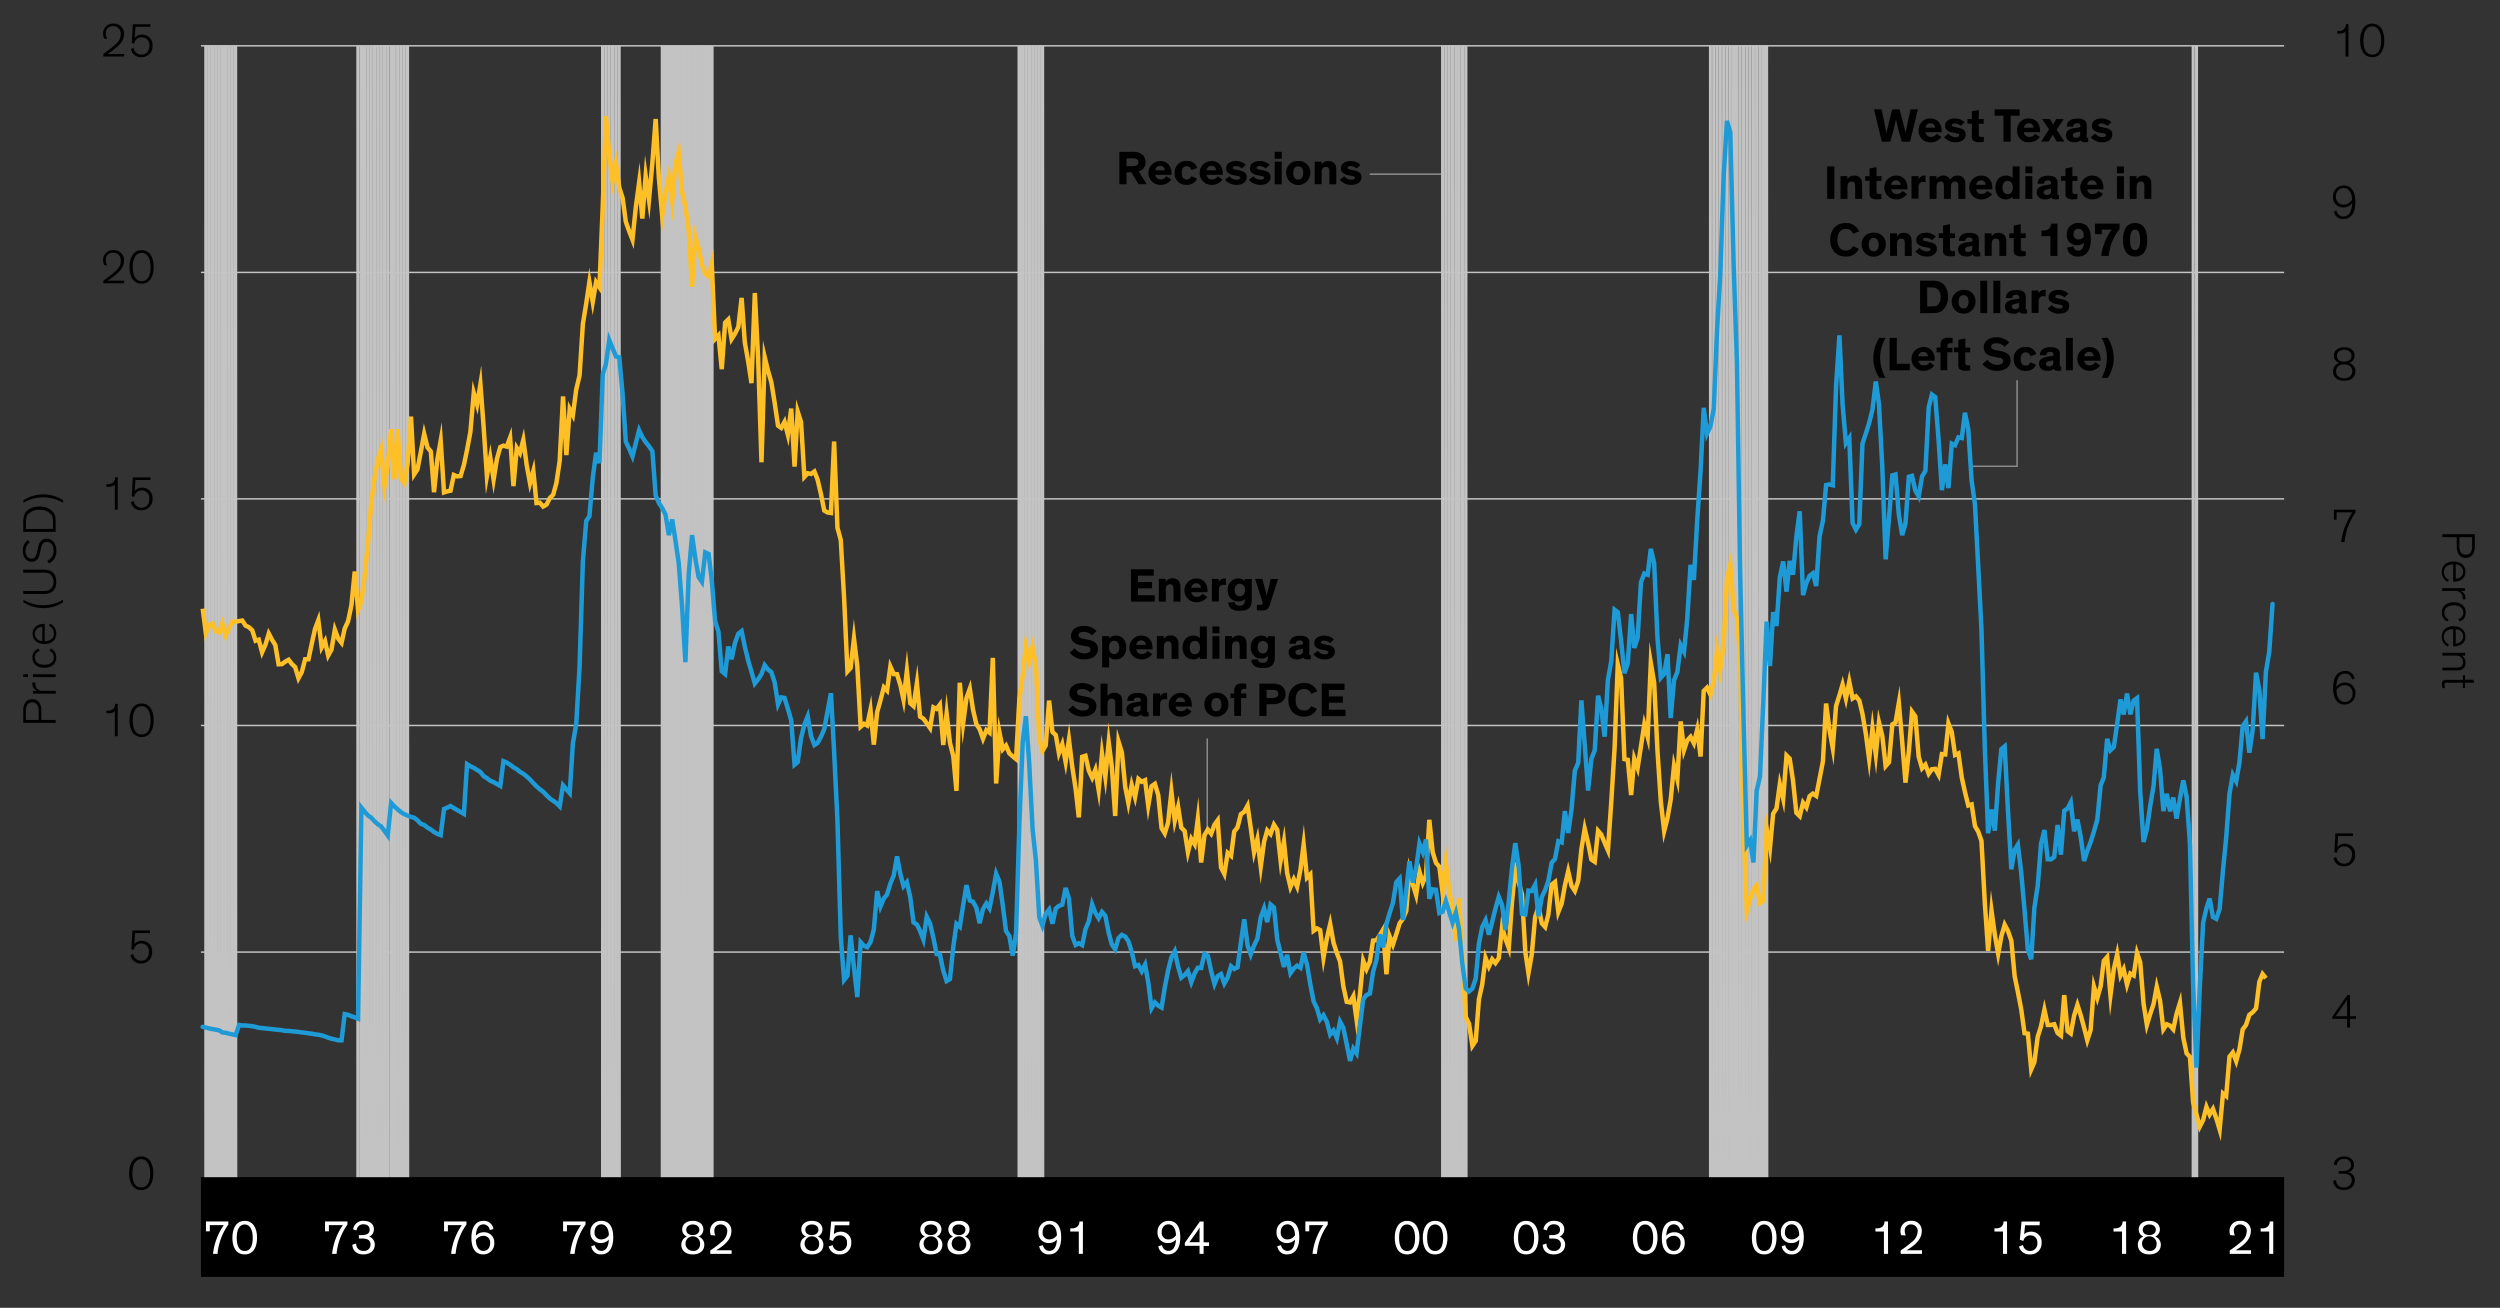 <svg xmlns="http://www.w3.org/2000/svg" xmlns:xlink="http://www.w3.org/1999/xlink" viewBox="0 0 840 439.42"><rect x="0" y="0" width="840" height="439.42" fill="#333333" stroke="none"/><defs><style>.cls-1,.cls-2,.cls-3,.cls-4,.cls-7,.cls-8,.cls-9{fill:none;}.cls-2{stroke:#c4c4c4;}.cls-2,.cls-4,.cls-9{stroke-width:0.5px;}.cls-3{stroke:#000;stroke-width:0.75px;}.cls-3,.cls-4{stroke-linejoin:round;}.cls-4,.cls-9{stroke:#8c8c8c;}.cls-4,.cls-8{stroke-linecap:round;}.cls-5{clip-path:url(#clip-path);}.cls-6{fill:#c3c3c3;}.cls-7{stroke:#ffbf27;stroke-miterlimit:10;}.cls-7,.cls-8{stroke-width:1.5px;}.cls-8{stroke:#1e9bd7;}.cls-10{fill:#fff;}</style><clipPath id="clip-path"><rect class="cls-1" x="68.63" y="15.39" width="669.97" height="380.63"/></clipPath></defs><g id="AEM"><path class="cls-2" d="M67.52,319.9H767.46M67.52,243.76H767.46M67.52,167.62H767.46M67.52,91.53H767.46M67.52,15.39H767.46"/><line class="cls-3" x1="67.52" y1="396.02" x2="767.46" y2="396.02"/><line class="cls-4" x1="460.46" y1="58.52" x2="484.06" y2="58.52"/><g class="cls-5"><path class="cls-6" d="M-79.13,407.79H-78V396h-1.1v11.77Zm1.1,0h1.12V396H-78v11.77Zm1.12,0h1.13V396h-1.13v11.77Zm1.13,0h1.12V396h-1.12v11.77Zm1.12,0h1.06V396h-1.06v11.77Zm1.06,0h1.12V396H-73.6v11.77ZM-72.48,396v.62m1.13,11.15V396h-.56m.56,0v11.77M-50.27,15.53v0m0-.17v0m0,392.36h1.12V396h-1.12v11.77Zm1.12,0H-48V396h-1.13v11.77Zm1.13,0h1.12V396H-48v11.77Zm1.12,0h1.12V396H-46.9v11.77Zm1.12,0h1.06V396h-1.06v11.77Zm1.06,0h1.13V396h-1.13v11.77Zm1.13,0h1.12V396h-1.12v11.77Zm1.12,0h1.12V396h-1.12v11.77Zm1.12,0h1.12V396h-1.12v11.77Zm1.12,0h1.07V396h-1.07v11.77Zm1.07,0H-38V396h-1.12v11.77Zm1.12,0h1.12V396H-38v11.77Zm1.12,0h1.12V396h-1.12v11.77Zm1.12,0h1.13V396H-35.8v11.77Zm1.13,0h1.06V396h-1.06v11.77Zm1.06,0h1.12V396h-1.12v11.77Zm1.12,0h1.12V396h-1.12v11.77Zm1.12,0h1.13V396h-1.13v11.77Zm1.13,0h1.12V396h-1.12v11.77Zm1.12,0H-28V396h-1.12v11.77Zm1.12,0h1.06V396H-28v11.77Zm1.06,0h1.13V396h-1.13v11.77Zm1.13,0h1.12V396h-1.12v11.77Zm1.12,0h1.12V396h-1.12v11.77Zm1.12,0h1.12V396h-1.12v11.77Zm1.12,0h1.06V396h-1.06v11.77Zm1.06,0h1.13V396h-1.13v11.77Zm1.13,0h1.12V396h-1.12v11.77Zm1.12,0H-18V396h-1.12v11.77Zm1.12,0h1.12V396H-18v11.77Zm1.12,0h1.07V396H-16.9v11.77Zm1.07,0h1.12V396h-1.12v11.77Zm1.12,0h1.12V396h-1.12v11.77Zm1.12,0h1.12V396h-1.12v11.77Zm1.12,0h1.13V396h-1.13v11.77Zm1.13,0h1.12V396h-1.12v11.77Zm1.12,0h1.06V396h-1.06v11.77Zm1.06,0H-8V396H-9.16v11.77Zm1.12,0h1.13V396H-8v11.77Zm1.13,0h1.12V396H-6.91v11.77Zm1.12,0h1.12V396H-5.79v11.77Zm1.12,0h1.06V396H-4.67v11.77Zm1.06,0h1.13V396H-3.61v11.77Zm1.13,0h1.12V396H-2.48v11.77Zm1.12,0H-.24V396H-1.36v11.77Zm1.12,0H.88V396H-.24v11.77Zm1.12,0H2V396H.88v11.77Zm1.07,0H3.07V396H2v11.77Zm1.12,0H4.19V396H3.07v11.77Zm1.12,0H5.31V396H4.19v11.77Zm1.12,0H6.43V396H5.31v11.77Zm1.12,0H7.5V396H6.43v11.77Zm1.07,0H8.62V396H7.5v11.77Zm1.12,0H9.74V396H8.62v11.77Zm1.12,0h1.12V396H9.74v11.77Zm1.12,0H12V396H10.86v11.77Zm1.13,0h1.12V396H12v11.77Zm1.12,0h1.06V396H13.11v11.77Zm1.06,0h1.12V396H14.17v11.77Zm1.12,0h1.13V396H15.29v11.77Zm1.13,0h1.12V396H16.42v11.77Zm1.12,0h1.12V396H17.54v11.77Zm1.12,0h1.06V396H18.66v11.77Zm1.06,0h1.13V396H19.72v11.77Zm1.13,0H22V396H20.85v11.77Zm1.12,0h1.12V396H22v11.77Zm1.12,0h1.12V396H23.09v11.77Zm1.12,0h1.07V396H24.21v11.77Zm1.07,0H26.4V396H25.28v11.77Zm1.12,0h1.12V396H26.4v11.77Zm1.12,0h1.12V396H27.52v11.77Zm1.12,0h1.12V396H28.64v11.77Zm1.12,0h1.07V396H29.76v11.77Zm1.07,0H32V396H30.83v11.77Zm1.12,0h1.12V396H32v11.77Zm1.12,0h1.12V396H33.07v11.77Zm1.12,0h1.13V396H34.19v11.77Zm1.13,0h1.12V396H35.32v11.77Zm1.12,0H37.5V396H36.44v11.77Zm1.06,0h1.12V396H37.5v11.77Zm1.12,0h1.13V396H38.62v11.77Zm1.13,0h1.12V396H39.75v11.77Zm1.12,0H42V396H40.87v11.77Zm1.12,0h1.06V396H42v11.77Zm1.06,0h1.13V396H43.05v11.77Zm1.13,0H45.3V396H44.18v11.77Zm1.12,0h1.12V396H45.3v11.77Zm1.12,0h1.12V396H46.42v11.77Zm1.12,0h1.07V396H47.54v11.77Zm1.07,0h1.12V396H48.61v11.77Zm1.12,0h1.12V396H49.73v11.77Zm1.12,0H52V396H50.85v11.77Zm1.12,0H53.1V396H52v11.77Zm1.13,0h1.12V396H53.1v11.77Zm1.12,0h1.06V396H54.22v11.77Zm1.06,0H56.4V396H55.28v11.77Zm1.12,0h1.13V396H56.4v11.77Zm1.13,0h1.12V396H57.53v11.77Zm1.12,0h1.12V396H58.65v11.77Zm1.12,0h1.06V396H59.77v11.77Zm1.06,0H62V396H60.83v11.77Zm1.12,0h1.13V396H62v11.77Zm1.13,0H64.2V396H63.08v11.77Zm1.12,0h1.12V396H64.2v11.77Zm1.12,0h1.06V396H65.32v11.77Zm1.06,0h1.13V396H66.38v11.77Zm1.13-392.4h1.12V396H67.51V15.39Zm1.12,0h1.12V396H68.63V15.39Zm1.12,0h1.12V396H69.75V15.39Zm1.12,0h1.07V396H70.87V15.39Zm1.07,0h1.12V396H71.94V15.39Zm1.12,0h1.12V396H73.06V15.39Zm1.12,0H75.3V396H74.18V15.39Zm1.12,0h1.13V396H75.3V15.39Zm1.13,0h1.12V396H76.43V15.39Zm1.12,0h1.06V396H77.55V15.39Zm1.06,0h1.12V396H78.61V15.39Zm1.12,392.4h1.13V396H79.73v11.77Zm1.13,0H82V396H80.86v11.77Zm1.12,0H83.1V396H82v11.77Zm1.12,0h1.06V396H83.1v11.77Zm1.06,0h1.13V396H84.16v11.77Zm1.13,0h1.12V396H85.29v11.77Zm1.12,0h1.12V396H86.41v11.77Zm1.12,0h1.12V396H87.53v11.77Zm1.12,0h1.07V396H88.65v11.77Zm1.07,0h1.12V396H89.72v11.77Zm1.12,0H92V396H90.84v11.77Zm1.12,0h1.12V396H92v11.77Zm1.12,0H94.2V396H93.08v11.77Zm1.12,0h1.07V396H94.2v11.77Zm1.07,0h1.12V396H95.27v11.77Zm1.12,0h1.12V396H96.39v11.77Zm1.12,0h1.12V396H97.51v11.77Zm1.12,0h1.13V396H98.63v11.77Zm1.13,0h1.12V396H99.76v11.77Zm1.12,0h1.06V396h-1.06v11.77Zm1.06,0h1.12V396h-1.12v11.77Zm1.12,0h1.13V396h-1.13v11.77Zm1.13,0h1.12V396h-1.12v11.77Zm1.12,0h1.12V396h-1.12v11.77Zm1.12,0h1.06V396h-1.06v11.77Zm1.06,0h1.13V396h-1.13v11.77Zm1.13,0h1.12V396h-1.12v11.77Zm1.12,0h1.12V396h-1.12v11.77Zm1.12,0H112V396h-1.12v11.77Zm1.12,0h1.07V396H112v11.77Zm1.07,0h1.12V396h-1.12v11.77Zm1.12,0h1.12V396h-1.12v11.77Zm1.12,0h1.12V396h-1.12v11.77Zm1.12,0h1.12V396h-1.12v11.77Zm1.12,0h1.07V396h-1.07v11.77Zm1.07,0h1.12V396H118.6v11.77Zm1.12-392.4h1.12V396h-1.12V15.39Zm1.12,0H122V396h-1.12V15.39Zm1.12,0h1.13V396H122V15.39Zm1.13,0h1.12V396h-1.12V15.39Zm1.12,0h1.06V396h-1.06V15.39Zm1.06,0h1.12V396h-1.12V15.39Zm1.12,0h1.13V396h-1.13V15.39Zm1.13,0h1.12V396h-1.12V15.39Zm1.12,0h1.12V396h-1.12V15.39Zm1.12,0h1.06V396h-1.06V15.39Zm1.06,0H132V396h-1.13V15.39Zm1.13,0h1.12V396H132V15.39Zm1.12,0h1.12V396h-1.12V15.39Zm1.12,0h1.12V396h-1.12V15.39Zm1.12,0h1.07V396h-1.07V15.39Zm1.07,0h1.12V396h-1.12V15.39Zm1.12,392.4h1.12V396H137.5v11.77Zm1.12,0h1.12V396h-1.12v11.77Zm1.12,0h1.13V396h-1.13v11.77Zm1.13,0H142V396h-1.12v11.77Zm1.12,0h1.06V396H142v11.77Zm1.06,0h1.12V396h-1.12v11.77Zm1.12,0h1.12V396h-1.12v11.77Zm1.12,0h1.13V396h-1.13v11.77Zm1.13,0h1.12V396h-1.12v11.77Zm1.12,0h1.06V396h-1.06v11.77Zm1.06,0h1.12V396H148.6v11.77Zm1.12,0h1.13V396h-1.13v11.77Zm1.13,0H152V396h-1.12v11.77Zm1.12,0h1.12V396H152v11.77Zm1.12,0h1.06V396h-1.06v11.77Zm1.06,0h1.13V396h-1.13v11.77Zm1.13,0h1.12V396h-1.12v11.77Zm1.12,0h1.12V396H156.4v11.77Zm1.12,0h1.12V396h-1.12v11.77Zm1.12,0h1.07V396h-1.07v11.77Zm1.07,0h1.12V396h-1.12v11.77Zm1.12,0H162V396h-1.12v11.77Zm1.12,0h1.12V396H162v11.77Zm1.12,0h1.13V396h-1.13v11.77Zm1.13,0h1.12V396H164.2v11.77Zm1.12,0h1.06V396h-1.06v11.77Zm1.06,0h1.12V396h-1.12v11.77Zm1.12,0h1.13V396H167.5v11.77Zm1.13,0h1.12V396h-1.12v11.77Zm1.12,0h1.12V396h-1.12v11.77Zm1.12,0h1.06V396h-1.06v11.77Zm1.06,0h1.13V396h-1.13v11.77Zm1.13,0h1.12V396h-1.12v11.77Zm1.12,0h1.12V396h-1.12v11.77Zm1.12,0h1.12V396H175.3v11.77Zm1.12,0h1.06V396h-1.06v11.77Zm1.06,0h1.13V396h-1.13v11.77Zm1.13,0h1.12V396h-1.12v11.77Zm1.12,0h1.12V396h-1.12v11.77Zm1.12,0H182V396h-1.12v11.77Zm1.12,0H183V396H182v11.77Zm1.07,0h1.12V396H183v11.77Zm1.12,0h1.12V396h-1.12v11.77Zm1.12,0h1.12V396h-1.12v11.77Zm1.12,0h1.13V396H186.4v11.77Zm1.13,0h1.12V396h-1.12v11.77Zm1.12,0h1.06V396h-1.06v11.77Zm1.06,0h1.12V396h-1.12v11.77Zm1.12,0H192V396h-1.13v11.77Zm1.13,0h1.12V396H192v11.77Zm1.12,0h1.12V396h-1.12v11.77Zm1.12,0h1.06V396H194.2v11.77Zm1.06,0h1.13V396h-1.13v11.77Zm1.13,0h1.12V396h-1.12v11.77Zm1.12,0h1.12V396h-1.12v11.77Zm1.12,0h1.12V396h-1.12v11.77Zm1.12,0h1.07V396h-1.07v11.77Zm1.07,0h1.12V396h-1.12v11.77Zm1.12-392.4h1.12V396h-1.12V15.39Zm1.12,0h1.12V396h-1.12V15.39Zm1.12,0h1.12V396h-1.12V15.39Zm1.12,0h1.07V396H205.3V15.39Zm1.07,0h1.12V396h-1.12V15.39Zm1.12,0h1.12V396h-1.12V15.39Zm1.12,392.4h1.12V396h-1.12v11.77Zm1.12,0h1.13V396h-1.13v11.77Zm1.13,0H212V396h-1.12v11.77Zm1.12,0H213V396H212v11.77Zm1.06,0h1.12V396H213v11.77Zm1.12,0h1.13V396h-1.13v11.77Zm1.13,0h1.12V396h-1.12v11.77Zm1.12,0h1.12V396h-1.12v11.77Zm1.12,0h1.06V396h-1.06v11.77Zm1.06,0h1.13V396h-1.13v11.77Zm1.13,0h1.12V396h-1.12v11.77Zm1.12,0H222V396h-1.12v11.77ZM222,15.39h1.12V396H222V15.39Zm1.12,0h1.07V396h-1.07V15.39Zm1.07,0h1.12V396h-1.12V15.39Zm1.12,0h1.12V396h-1.12V15.39Zm1.12,0h1.12V396h-1.12V15.39Zm1.12,0h1.12V396h-1.12V15.39Zm1.12,0h1.13V396h-1.13V15.39Zm1.13,0h1.06V396h-1.06V15.39Zm1.06,0h1.12V396h-1.12V15.39Zm1.12,0h1.12V396h-1.12V15.39Zm1.12,0h1.13V396h-1.13V15.39Zm1.13,0h1.12V396h-1.12V15.39Zm1.12,0h1.06V396h-1.06V15.39Zm1.06,0h1.12V396h-1.12V15.39Zm1.12,0h1.13V396h-1.13V15.39Zm1.13,0h1.12V396h-1.12V15.39Zm1.12,392.4h1.12V396h-1.12v11.77Zm1.12,0h1.06V396h-1.06v11.77Zm1.06,0h1.13V396h-1.13v11.77Zm1.13,0h1.12V396h-1.12v11.77Zm1.12,0h1.12V396h-1.12v11.77Zm1.12,0h1.12V396h-1.12v11.77Zm1.12,0h1.07V396h-1.07v11.77Zm1.07,0h1.12V396h-1.12v11.77Zm1.12,0h1.12V396H248.6v11.77Zm1.12,0h1.12V396h-1.12v11.77Zm1.12,0H252V396h-1.13v11.77Zm1.13,0h1.12V396H252v11.77Zm1.12,0h1.06V396h-1.06v11.77Zm1.06,0h1.12V396h-1.12v11.77Zm1.12,0h1.13V396h-1.13v11.77Zm1.13,0h1.12V396H256.4v11.77Zm1.12,0h1.12V396h-1.12v11.77Zm1.12,0h1.06V396h-1.06v11.77Zm1.06,0h1.12V396H259.7v11.77Zm1.12,0H262V396h-1.13v11.77Zm1.13,0h1.12V396H262v11.77Zm1.12,0h1.12V396h-1.12v11.77Zm1.12,0h1.06V396h-1.06v11.77Zm1.06,0h1.13V396h-1.13v11.77Zm1.13,0h1.12V396h-1.12v11.77Zm1.12,0h1.12V396H267.5v11.77Zm1.12,0h1.12V396h-1.12v11.77Zm1.12,0h1.07V396h-1.07v11.77Zm1.07,0h1.12V396h-1.12v11.77Zm1.12,0h1.12V396h-1.12v11.77Zm1.12,0h1.12V396h-1.12v11.77Zm1.12,0h1.13V396h-1.13v11.77Zm1.13,0h1.12V396H275.3v11.77Zm1.12,0h1.06V396h-1.06v11.77Zm1.06,0h1.12V396h-1.12v11.77Zm1.12,0h1.13V396H278.6v11.77Zm1.13,0h1.12V396h-1.12v11.77Zm1.12,0H282V396h-1.12v11.77Zm1.12,0H283V396H282v11.77Zm1.06,0h1.13V396H283v11.77Zm1.13,0h1.12V396h-1.12v11.77Zm1.12,0h1.12V396h-1.12v11.77Zm1.12,0h1.12V396H286.4v11.77Zm1.12,0h1.07V396h-1.07v11.77Zm1.07,0h1.12V396h-1.12v11.77Zm1.12,0h1.12V396h-1.12v11.77Zm1.12,0H292V396h-1.12v11.77Zm1.12,0h1.12V396H292v11.77Zm1.12,0h1.07V396h-1.07v11.77Zm1.07,0h1.12V396h-1.12v11.77Zm1.12,0h1.12V396h-1.12v11.77Zm1.12,0h1.12V396h-1.12v11.77Zm1.12,0h1.13V396H297.5v11.77Zm1.13,0h1.12V396h-1.12v11.77Zm1.12,0h1.06V396h-1.06v11.77Zm1.06,0h1.12V396h-1.12v11.77Zm1.12,0h1.13V396h-1.13v11.77Zm1.13,0h1.12V396h-1.12v11.77Zm1.12,0h1.12V396h-1.12v11.77Zm1.12,0h1.06V396H305.3v11.77Zm1.06,0h1.13V396h-1.13v11.77Zm1.13,0h1.12V396h-1.12v11.77Zm1.12,0h1.12V396h-1.12v11.77Zm1.12,0h1.12V396h-1.12v11.77Zm1.12,0h1.07V396h-1.07v11.77Zm1.07,0H313V396h-1.12v11.77Zm1.12,0h1.12V396H313v11.77Zm1.12,0h1.12V396h-1.12v11.77Zm1.12,0h1.12V396h-1.12v11.77Zm1.12,0h1.13V396H316.4v11.77Zm1.13,0h1.06V396h-1.06v11.77Zm1.06,0h1.12V396h-1.12v11.77Zm1.12,0h1.12V396h-1.12v11.77Zm1.12,0H322V396h-1.13v11.77Zm1.13,0h1.12V396H322v11.77Zm1.12,0h1.06V396h-1.06v11.77Zm1.06,0h1.12V396h-1.12v11.77Zm1.12,0h1.13V396h-1.13v11.77Zm1.13,0h1.12V396h-1.12v11.77Zm1.12,0h1.12V396h-1.12v11.77Zm1.12,0h1.06V396h-1.06v11.77Zm1.06,0h1.13V396h-1.13v11.77Zm1.13,0h1.12V396h-1.12v11.77Zm1.12,0h1.12V396h-1.12v11.77Zm1.12,0h1.12V396h-1.12v11.77Zm1.12,0h1.07V396h-1.07v11.77Zm1.07,0h1.12V396h-1.12v11.77Zm1.12,0h1.12V396h-1.12v11.77Zm1.12,0h1.12V396h-1.12v11.77Zm1.12,0h1.13V396h-1.13v11.77Zm1.13,0h1.12V396h-1.12v11.77Zm1.12,0h1.06V396h-1.06v11.77Zm1.06-392.4H343V396h-1.12V15.39Zm1.12,0h1.12V396H343V15.39Zm1.12,0h1.13V396h-1.13V15.39Zm1.13,0h1.12V396h-1.12V15.39Zm1.12,0h1.06V396h-1.06V15.39Zm1.06,0h1.12V396h-1.12V15.39Zm1.12,0h1.13V396h-1.13V15.39Zm1.13,0h1.12V396h-1.12V15.39Zm1.12,392.4H352V396h-1.12v11.77Zm1.12,0H353V396H352v11.77Zm1.06,0h1.13V396H353v11.77Zm1.13,0h1.12V396h-1.12v11.77Zm1.12,0h1.12V396h-1.12v11.77Zm1.12,0h1.12V396h-1.12v11.77Zm1.12,0h1.07V396h-1.07v11.77Zm1.07,0h1.12V396h-1.12v11.77Zm1.12,0h1.12V396H359.7v11.77Zm1.12,0h1.12V396h-1.12v11.77Zm1.12,0h1.13V396h-1.13v11.77Zm1.13,0h1.12V396h-1.12v11.77Zm1.12,0h1.06V396h-1.06v11.77Zm1.06,0h1.12V396h-1.12v11.77Zm1.12,0h1.13V396h-1.13v11.77Zm1.13,0h1.12V396H367.5v11.77Zm1.12,0h1.12V396h-1.12v11.77Zm1.12,0h1.06V396h-1.06v11.77Zm1.06,0h1.13V396H370.8v11.77Zm1.13,0h1.12V396h-1.12v11.77Zm1.12,0h1.12V396h-1.12v11.77Zm1.12,0h1.12V396h-1.12v11.77Zm1.12,0h1.07V396h-1.07v11.77Zm1.07,0h1.12V396h-1.12v11.77Zm1.12,0h1.12V396h-1.12v11.77Zm1.12,0h1.12V396H378.6v11.77Zm1.12,0h1.12V396h-1.12v11.77Zm1.12,0h1.07V396h-1.07v11.77Zm1.07,0H383V396h-1.12v11.77Zm1.12,0h1.12V396H383v11.77Zm1.12,0h1.12V396h-1.12v11.77Zm1.12,0h1.13V396h-1.13v11.77Zm1.13,0h1.12V396H386.4v11.77Zm1.12,0h1.06V396h-1.06v11.77Zm1.06,0h1.12V396h-1.12v11.77Zm1.12,0h1.13V396H389.7v11.77Zm1.13,0H392V396h-1.12v11.77Zm1.12,0h1.12V396H392v11.77Zm1.12,0h1.06V396h-1.06v11.77Zm1.06,0h1.13V396h-1.13v11.77Zm1.13,0h1.12V396h-1.12v11.77Zm1.12,0h1.12V396h-1.12v11.77Zm1.12,0h1.12V396H397.5v11.77Zm1.12,0h1.07V396h-1.07v11.77Zm1.07,0h1.12V396h-1.12v11.77Zm1.12,0h1.12V396h-1.12v11.77Zm1.12,0h1.12V396h-1.12v11.77Zm1.12,0h1.12V396h-1.12v11.77Zm1.12,0h1.13V396h-1.13v11.77Zm1.13,0h1.06V396H405.3v11.77Zm1.06,0h1.12V396h-1.12v11.77Zm1.12,0h1.12V396h-1.12v11.77Zm1.12,0h1.13V396H408.6v11.77Zm1.13,0h1.12V396h-1.12v11.77Zm1.12,0h1.06V396h-1.06v11.77Zm1.06,0H413V396h-1.12v11.77Zm1.12,0h1.13V396H413v11.77Zm1.13,0h1.12V396h-1.12v11.77Zm1.12,0h1.12V396h-1.12v11.77Zm1.12,0h1.06V396H416.4v11.77Zm1.06,0h1.13V396h-1.13v11.77Zm1.13,0h1.12V396h-1.12v11.77Zm1.12,0h1.12V396h-1.12v11.77Zm1.12,0H422V396h-1.12v11.77Zm1.12,0H423V396H422v11.77Zm1.07,0h1.12V396H423v11.77Zm1.12,0h1.12V396h-1.12v11.77Zm1.12,0h1.12V396h-1.12v11.77Zm1.12,0h1.12V396h-1.12v11.77Zm1.12,0h1.13V396H427.5v11.77Zm1.13,0h1.06V396h-1.06v11.77Zm1.06,0h1.12V396h-1.12v11.77Zm1.12,0h1.12V396h-1.12v11.77Zm1.12,0h1.13V396h-1.13v11.77Zm1.13,0h1.12V396h-1.12v11.77Zm1.12,0h1.06V396h-1.06v11.77Zm1.06,0h1.12V396h-1.12v11.77Zm1.12,0h1.13V396h-1.13v11.77Zm1.13,0h1.12V396h-1.12v11.77Zm1.12,0h1.12V396h-1.12v11.77Zm1.12,0h1.06V396h-1.06v11.77Zm1.06,0h1.13V396h-1.13v11.77Zm1.13,0H443V396h-1.12v11.77Zm1.12,0h1.12V396H443v11.77Zm1.12,0h1.12V396h-1.12v11.77Zm1.12,0h1.07V396h-1.07v11.77Zm1.07,0h1.12V396h-1.12v11.77Zm1.12,0h1.12V396h-1.12v11.77Zm1.12,0h1.12V396h-1.12v11.77Zm1.12,0h1.13V396h-1.13v11.77Zm1.13,0H452V396h-1.12v11.77Zm1.12,0H453V396H452v11.77Zm1.06,0h1.12V396H453v11.77Zm1.12,0h1.13V396h-1.13v11.77Zm1.13,0h1.12V396h-1.12v11.77Zm1.12,0h1.12V396h-1.12v11.77Zm1.12,0h1.06V396h-1.06v11.77Zm1.06,0h1.13V396h-1.13v11.77Zm1.13,0h1.12V396H459.7v11.77Zm1.12,0h1.12V396h-1.12v11.77Zm1.12,0h1.12V396h-1.12v11.77Zm1.12,0h1.06V396h-1.06v11.77Zm1.06,0h1.13V396h-1.13v11.77Zm1.13,0h1.12V396h-1.12v11.77Zm1.12,0h1.12V396h-1.12v11.77Zm1.12,0h1.12V396h-1.12v11.77Zm1.12,0h1.07V396h-1.07v11.77Zm1.07,0h1.12V396h-1.12v11.77Zm1.12,0h1.12V396H470.8v11.77Zm1.12,0H473V396h-1.12v11.77Zm1.12,0h1.13V396H473v11.77Zm1.13,0h1.12V396h-1.12v11.77Zm1.12,0h1.06V396h-1.06v11.77Zm1.06,0h1.12V396h-1.12v11.77Zm1.12,0h1.13V396h-1.13v11.77Zm1.13,0h1.12V396H478.6v11.77Zm1.12,0h1.12V396h-1.12v11.77Zm1.12,0h1.06V396h-1.06v11.77Zm1.06,0H483V396H481.9v11.77Zm1.13,0h1.12V396H483v11.77Zm1.12-392.4h1.12V396h-1.12V15.39Zm1.12,0h1.12V396h-1.12V15.39Zm1.12,0h1.07V396h-1.07V15.39Zm1.07,0h1.12V396h-1.12V15.39Zm1.12,0h1.12V396h-1.12V15.39Zm1.12,0h1.12V396H489.7V15.39Zm1.12,0h1.12V396h-1.12V15.39Zm1.12,0h1.13V396h-1.13V15.39Zm1.13,392.4h1.06V396h-1.06v11.77Zm1.06,0h1.12V396h-1.12v11.77Zm1.12,0h1.12V396h-1.12v11.77Zm1.12,0h1.13V396h-1.13v11.77Zm1.13,0h1.12V396H497.5v11.77Zm1.12,0h1.06V396h-1.06v11.77Zm1.06,0h1.12V396h-1.12v11.77Zm1.12,0h1.13V396H500.8v11.77Zm1.13,0h1.12V396h-1.12v11.77Zm1.12,0h1.12V396h-1.12v11.77Zm1.12,0h1.06V396h-1.06v11.77Zm1.06,0h1.13V396h-1.13v11.77Zm1.13,0h1.12V396h-1.12v11.77Zm1.12,0h1.12V396h-1.12v11.77Zm1.12,0h1.12V396H508.6v11.77Zm1.12,0h1.07V396h-1.07v11.77Zm1.07,0h1.12V396h-1.12v11.77Zm1.12,0H513V396h-1.12v11.77Zm1.12,0h1.12V396H513v11.77Zm1.12,0h1.12V396h-1.12v11.77Zm1.12,0h1.13V396h-1.13v11.77Zm1.13,0h1.06V396H516.4v11.77Zm1.06,0h1.12V396h-1.12v11.77Zm1.12,0h1.12V396h-1.12v11.77Zm1.12,0h1.13V396H519.7v11.77Zm1.13,0H522V396h-1.12v11.77Zm1.12,0H523V396H522v11.77Zm1.06,0h1.12V396H523v11.77Zm1.12,0h1.13V396h-1.13v11.77Zm1.13,0h1.12V396h-1.12v11.77Zm1.12,0h1.12V396h-1.12v11.77Zm1.12,0h1.06V396H527.5v11.77Zm1.06,0h1.13V396h-1.13v11.77Zm1.13,0h1.12V396h-1.12v11.77Zm1.12,0h1.12V396h-1.12v11.77Zm1.12,0h1.12V396h-1.12v11.77Zm1.12,0h1.07V396h-1.07v11.77Zm1.07,0h1.12V396h-1.12v11.77Zm1.12,0h1.12V396h-1.12v11.77Zm1.12,0h1.12V396h-1.12v11.77Zm1.12,0h1.13V396h-1.13v11.77Zm1.13,0h1.12V396h-1.12v11.77Zm1.12,0h1.06V396h-1.06v11.77Zm1.06,0h1.12V396h-1.12v11.77Zm1.12,0H543V396h-1.13v11.77Zm1.13,0h1.12V396H543v11.77Zm1.12,0h1.12V396h-1.12v11.77Zm1.12,0h1.06V396h-1.06v11.77Zm1.06,0h1.12V396h-1.12v11.77Zm1.12,0h1.13V396h-1.13v11.77Zm1.13,0h1.12V396h-1.12v11.77Zm1.12,0h1.12V396h-1.12v11.77Zm1.12,0h1.06V396h-1.06v11.77Zm1.06,0H553V396h-1.13v11.77Zm1.13,0h1.12V396H553v11.77Zm1.12,0h1.12V396h-1.12v11.77Zm1.12,0h1.12V396h-1.12v11.77Zm1.12,0h1.07V396h-1.07v11.77Zm1.07,0h1.12V396h-1.12v11.77Zm1.12,0h1.12V396h-1.12v11.77Zm1.12,0h1.12V396h-1.12v11.77Zm1.12,0h1.13V396h-1.13v11.77Zm1.13,0h1.12V396h-1.12v11.77Zm1.12,0h1.06V396h-1.06v11.77Zm1.06,0h1.12V396h-1.12v11.77Zm1.12,0h1.13V396h-1.13v11.77Zm1.13,0h1.12V396h-1.12v11.77Zm1.12,0h1.12V396h-1.12v11.77Zm1.12,0h1.06V396h-1.06v11.77Zm1.06,0h1.13V396h-1.13v11.77Zm1.13,0h1.12V396H570.8v11.77Zm1.12,0H573V396h-1.12v11.77Zm1.12,0h1.12V396H573v11.77Zm1.12-392.4h1.07V396h-1.07V15.39Zm1.07,0h1.12V396h-1.12V15.39Zm1.12,0h1.12V396h-1.12V15.39Zm1.12,0h1.12V396h-1.12V15.39Zm1.12,0h1.12V396h-1.12V15.39Zm1.12,0h1.13V396h-1.13V15.39Zm1.13,0h1.06V396h-1.06V15.39Zm1.06,0H583V396H581.9V15.39Zm1.12,0h1.12V396H583V15.39Zm1.12,0h1.13V396h-1.13V15.39Zm1.13,0h1.12V396h-1.12V15.39Zm1.12,0h1.06V396h-1.06V15.39Zm1.06,0h1.12V396h-1.12V15.39Zm1.12,0h1.13V396h-1.13V15.39Zm1.13,0h1.12V396H589.7V15.39Zm1.12,0h1.12V396h-1.12V15.39Zm1.12,0H593V396h-1.06V15.39Zm1.06,0h1.13V396H593V15.39Zm1.13,392.4h1.12V396h-1.12v11.77Zm1.12,0h1.12V396h-1.12v11.77Zm1.12,0h1.12V396h-1.12v11.77Zm1.12,0h1.07V396h-1.07v11.77Zm1.07,0h1.12V396h-1.12v11.77Zm1.12,0h1.12V396h-1.12v11.77Zm1.12,0h1.12V396H600.8v11.77Zm1.12,0H603V396h-1.12v11.77Zm1.12,0h1.13V396H603v11.77Zm1.13,0h1.06V396h-1.06v11.77Zm1.06,0h1.12V396h-1.12v11.77Zm1.12,0h1.12V396h-1.12v11.77Zm1.12,0h1.13V396h-1.13v11.77Zm1.13,0h1.12V396H608.6v11.77Zm1.12,0h1.06V396h-1.06v11.77Zm1.06,0h1.12V396h-1.12v11.77Zm1.12,0H613V396H611.9v11.77Zm1.13,0h1.12V396H613v11.77Zm1.12,0h1.12V396h-1.12v11.77Zm1.12,0h1.06V396h-1.06v11.77Zm1.06,0h1.13V396h-1.13v11.77Zm1.13,0h1.12V396h-1.12v11.77Zm1.12,0h1.12V396h-1.12v11.77Zm1.12,0h1.12V396H619.7v11.77Zm1.12,0h1.07V396h-1.07v11.77Zm1.07,0H623V396h-1.12v11.77Zm1.12,0h1.12V396H623v11.77Zm1.12,0h1.12V396h-1.12v11.77Zm1.12,0h1.12V396h-1.12v11.77Zm1.12,0h1.13V396h-1.13v11.77Zm1.13,0h1.06V396H627.5v11.77Zm1.06,0h1.12V396h-1.12v11.77Zm1.12,0h1.12V396h-1.12v11.77Zm1.12,0h1.13V396H630.8v11.77Zm1.13,0h1.12V396h-1.12v11.77Zm1.12,0h1.06V396h-1.06v11.77Zm1.06,0h1.12V396h-1.12v11.77Zm1.12,0h1.13V396h-1.13v11.77Zm1.13,0h1.12V396h-1.12v11.77Zm1.12,0h1.12V396h-1.12v11.77Zm1.12,0h1.06V396H638.6v11.77Zm1.06,0h1.13V396h-1.13v11.77Zm1.13,0h1.12V396h-1.12v11.77Zm1.12,0H643V396h-1.12v11.77Zm1.12,0h1.12V396H643v11.77Zm1.12,0h1.07V396h-1.07v11.77Zm1.07,0h1.12V396h-1.12v11.77Zm1.12,0h1.12V396h-1.12v11.77Zm1.12,0h1.12V396h-1.12v11.77Zm1.12,0h1.13V396h-1.13v11.77Zm1.13,0h1.12V396h-1.12v11.77Zm1.12,0h1.06V396h-1.06v11.77Zm1.06,0H653V396h-1.12v11.77Zm1.12,0h1.13V396H653v11.77Zm1.13,0h1.12V396h-1.12v11.77Zm1.12,0h1.12V396h-1.12v11.77Zm1.12,0h1.06V396h-1.06v11.77Zm1.06,0h1.13V396h-1.13v11.77Zm1.13,0h1.12V396h-1.12v11.77Zm1.12,0h1.12V396h-1.12v11.77Zm1.12,0h1.12V396h-1.12v11.77Zm1.12,0H663V396h-1.07v11.77Zm1.07,0h1.12V396H663v11.77Zm1.12,0h1.12V396h-1.12v11.77Zm1.12,0h1.12V396h-1.12v11.77Zm1.12,0h1.12V396h-1.12v11.77Zm1.12,0h1.13V396h-1.13v11.77Zm1.13,0h1.06V396h-1.06v11.77Zm1.06,0h1.12V396h-1.12v11.77Zm1.12,0h1.12V396h-1.12v11.77Zm1.12,0H673V396h-1.13v11.77Zm1.13,0h1.12V396H673v11.77Zm1.12,0h1.06V396h-1.06v11.77Zm1.06,0h1.12V396h-1.12v11.77Zm1.12,0h1.13V396h-1.13v11.77Zm1.13,0h1.12V396h-1.12v11.77Zm1.12,0h1.12V396h-1.12v11.77Zm1.12,0h1.06V396h-1.06v11.77Zm1.06,0h1.13V396h-1.13v11.77Zm1.13,0H683V396H681.9v11.77Zm1.12,0h1.12V396H683v11.77Zm1.12,0h1.12V396h-1.12v11.77Zm1.12,0h1.07V396h-1.07v11.77Zm1.07,0h1.12V396h-1.12v11.77Zm1.12,0h1.12V396h-1.12v11.77Zm1.12,0h1.12V396h-1.12v11.77Zm1.12,0h1.12V396h-1.12v11.77Zm1.12,0h1.13V396h-1.13v11.77Zm1.13,0H693V396h-1.06v11.77Zm1.06,0h1.12V396H693v11.77Zm1.12,0h1.12V396h-1.12v11.77Zm1.12,0h1.13V396h-1.13v11.77Zm1.13,0h1.12V396h-1.12v11.77Zm1.12,0h1.06V396h-1.06v11.77Zm1.06,0h1.12V396h-1.12v11.77Zm1.12,0h1.13V396h-1.13v11.77Zm1.13,0h1.12V396H700.8v11.77Zm1.12,0H703V396h-1.12v11.77Zm1.12,0h1.06V396H703v11.77Zm1.06,0h1.13V396H704.1v11.77Zm1.13,0h1.12V396h-1.12v11.77Zm1.12,0h1.12V396h-1.12v11.77Zm1.12,0h1.12V396h-1.12v11.77Zm1.12,0h1.07V396h-1.07v11.77Zm1.07,0h1.12V396h-1.12v11.77Zm1.12,0h1.12V396h-1.12v11.77Zm1.12,0H713V396H711.9v11.77Zm1.12,0h1.12V396H713v11.77Zm1.12,0h1.13V396h-1.13v11.77Zm1.13,0h1.06V396h-1.06v11.77Zm1.06,0h1.12V396h-1.12v11.77Zm1.12,0h1.12V396h-1.12v11.77Zm1.12,0h1.13V396h-1.13v11.77Zm1.13,0h1.12V396H719.7v11.77Zm1.12,0h1.06V396h-1.06v11.77Zm1.06,0H723V396h-1.12v11.77Zm1.12,0h1.13V396H723v11.77Zm1.13,0h1.12V396h-1.12v11.77Zm1.12,0h1.12V396h-1.12v11.77Zm1.12,0h1.06V396h-1.06v11.77Zm1.06,0h1.13V396h-1.13v11.77Zm1.13,0h1.12V396h-1.12v11.77Zm1.12,0h1.12V396h-1.12v11.77Zm1.12,0h1.12V396H730.8v11.77Zm1.12,0H733V396h-1.07v11.77Zm1.07,0h1.12V396H733v11.77Zm1.12,0h1.12V396h-1.12v11.77Zm1.12,0h1.12V396h-1.12v11.77Zm1.12-392.4h1.13V396h-1.13V15.39Zm1.13,0h1.12V396h-1.12V15.39Zm1.12,392.4h1.06V396H738.6v11.77Zm1.06,0h1.12V396h-1.12v11.77Zm1.12,0h1.13V396h-1.13v11.77Zm1.13,0H743V396h-1.12v11.77Zm1.12,0h1.12V396H743v11.77Zm1.12,0h1.06V396h-1.06v11.77Zm1.06,0h1.12V396h-1.12v11.77Zm1.12,0h1.13V396h-1.13v11.77Zm1.13,0h1.12V396h-1.12v11.77Zm1.12,0h1.12V396h-1.12v11.77Zm1.12,0h1.06V396H749.7v11.77Zm1.06,0h1.13V396h-1.13v11.77Zm1.13,0H753V396h-1.12v11.77Zm1.12,0h1.12V396H753v11.77Zm1.12,0h1.12V396h-1.12v11.77Zm1.12,0h1.13V396h-1.13v11.77Zm1.13,0h1.06V396h-1.06v11.77Zm1.06,0h1.12V396h-1.12v11.77Zm1.12,0h1.12V396h-1.12v11.77Zm1.12,0h1.13V396h-1.13v11.77Zm1.13,0h1.12V396h-1.12v11.77Zm1.12,0H763V396h-1.06v11.77Z"/></g><line class="cls-4" x1="405.63" y1="279.29" x2="405.63" y2="248.31"/><polyline class="cls-7" points="68.1 204.52 69.16 212.66 70.28 210.02 71.41 209.5 72.53 212.13 73.65 212.54 74.71 209.5 75.83 213.54 76.96 211.02 78.08 208.91 79.2 208.85 80.32 208.68 81.39 208.5 82.51 210.2 83.63 210.73 84.75 211.78 85.88 215.3 86.94 214.94 88.06 219.16 89.18 216.64 90.31 212.89 91.43 215 92.49 216.7 93.61 223.2 94.74 223.14 95.86 222.32 96.98 221.68 98.1 223.14 99.17 224.14 100.29 227.89 101.41 225.78 102.53 221.5 103.65 221.5 104.72 216.41 105.84 211.37 106.96 208.38 108.08 217.52 109.21 215.41 110.27 220.27 111.39 218.22 112.51 211.55 113.64 214.59 114.76 216 115.82 211.19 116.94 208.79 118.07 203.41 119.19 192.04 120.31 204.93 121.43 202 122.5 193.68 123.62 182.73 124.74 168.73 125.86 160.65 126.98 154.26 128.05 150.98 129.17 163.34 130.29 156.08 131.41 144.19 132.54 161.06 133.6 144.19 134.72 160.65 135.84 162.35 136.97 155.67 138.09 139.97 139.15 159.42 140.27 157.72 141.4 151.8 142.52 145.77 143.64 150.34 144.76 151.69 145.83 165.39 146.95 154.38 148.07 148.06 149.19 165.45 150.31 165.1 151.38 164.87 152.5 159.59 153.62 160.06 154.75 159.95 155.87 156.25 156.93 151.16 158.05 145.13 159.18 132.01 160.3 135.93 161.42 129.08 162.48 143.13 163.6 160 164.73 153.74 165.85 161.18 166.97 154.21 168.09 150.22 169.16 149.75 170.28 150.05 171.4 147 172.52 163.34 173.65 150.51 174.71 152.21 175.83 147.82 176.95 156.14 178.08 162.35 179.2 158.25 180.26 169.02 181.38 168.91 182.5 170.19 183.63 169.55 184.75 167.33 185.87 166.21 186.94 162.35 188.06 154.85 189.18 133.18 190.3 152.92 191.42 137.45 192.49 139.5 193.61 130.89 194.73 126.15 195.85 108.81 196.98 101.9 198.04 94.76 199.16 101.43 200.28 94.81 201.41 96.51 202.53 68.87 203.59 39.01 204.71 52 205.84 60.84 206.96 54.87 208.08 63.07 209.2 66.53 210.27 74.49 211.39 77.65 212.51 80.52 213.63 69.63 214.75 61.31 215.82 73.44 216.94 59.09 218.06 67.17 219.19 54.81 220.31 39.99 221.37 59.67 222.49 72.5 223.61 65.06 224.74 59.38 225.86 67.7 226.92 54.98 228.04 51.06 229.17 64.42 230.29 69.39 231.41 77.48 232.53 96.39 233.6 79.41 234.72 83.39 235.84 88.9 236.96 92 238.09 92.82 239.15 88.61 240.27 113.91 241.39 112.68 242.51 124.04 243.64 108.4 244.7 107.35 245.82 113.91 246.94 112.15 248.07 109.87 249.19 100.09 250.25 115.02 251.38 121.41 252.5 128.73 253.62 98.45 254.74 120.64 255.86 155.32 256.93 119.94 258.05 124.57 259.17 128.44 260.29 135.34 261.42 143.02 262.48 143.78 263.6 141.73 264.72 146.06 265.85 137.28 266.97 156.78 268.03 138.27 269.15 141.79 270.27 160.24 271.4 159.01 272.52 159.24 273.64 158.42 274.7 161.12 275.83 165.98 276.95 171.54 278.07 172.19 279.19 172.36 280.26 148.35 281.38 177.34 282.5 181.44 283.62 200.95 284.75 225.6 285.81 224.43 286.93 214.48 288.05 223.79 289.18 244.17 290.3 243.18 291.36 243.76 292.48 238.49 293.61 250.2 294.73 239.25 295.85 235.27 296.97 230.93 298.04 232.05 299.16 223.96 300.28 226.48 301.4 226.54 302.52 230.17 303.59 235.15 304.71 225.37 305.83 236.26 306.95 237.26 308.08 229.53 309.14 240.77 310.26 241.48 311.38 243 312.51 244.64 313.63 237.67 314.69 238.2 315.81 236.73 316.94 250.32 318.06 239.78 319.18 249.56 320.3 254.07 321.37 265.73 322.49 229.41 323.61 243.06 324.73 234.57 325.86 231.4 326.92 238.37 328.04 243.29 329.16 244.99 330.29 248.21 331.41 245.34 332.47 246.16 333.59 221.04 334.71 263.26 335.84 246.16 336.96 251.73 338.02 250.5 339.14 253.13 340.27 254.13 341.39 255.06 342.51 234.86 343.63 227.01 344.7 217.05 345.82 222.27 346.94 217.34 348.06 223.61 349.19 248.09 350.25 252.31 351.37 250.44 352.49 235.39 353.62 245.93 354.74 246.98 355.8 253.07 356.92 250.09 358.05 256.06 359.17 248.51 360.29 257.7 361.41 265.08 362.48 274.63 363.6 254.3 364.72 253.95 365.84 258.93 366.96 261.33 368.03 258.64 369.15 265.43 370.27 253.25 371.39 261.04 372.52 249.38 373.58 257.7 374.7 274.16 375.82 249.15 376.95 252.84 378.07 264.32 379.13 269.82 380.25 263.73 381.38 267.83 382.5 261.74 383.62 262.68 384.74 262.15 385.81 270.7 386.93 264.14 388.05 263.38 389.17 267.13 390.29 278.26 391.36 280.02 392.48 276.38 393.6 265.96 394.72 275.8 395.85 271.11 396.91 278.08 398.03 279.2 399.15 286.34 400.28 281.83 401.4 283.65 402.46 275.21 403.58 289.8 404.71 280.6 405.83 278.73 406.95 280.13 408.07 277.09 409.14 275.62 410.26 291.44 411.38 293.66 412.5 286.58 413.63 287.57 414.69 279.43 415.81 277.97 416.93 273.57 418.06 272.75 419.18 270.7 420.24 278.08 421.36 286.34 422.48 281.95 423.61 291.2 424.73 282.83 425.79 279.02 426.91 280.25 428.04 277.09 429.16 278.85 430.28 289.15 431.4 282.77 432.47 293.25 433.59 298.06 434.71 295.42 435.83 297.94 436.95 292.2 438.02 283.71 439.14 294.89 440.26 293.78 441.38 312.76 442.51 311.94 443.57 312.52 444.69 321.84 445.81 315.39 446.94 310.47 448.06 316.74 449.18 320.2 450.25 323.01 451.37 331.44 452.49 336.6 453.61 336.83 454.73 334.72 455.8 342.57 456.92 334.19 458.04 322.77 459.16 325.64 460.29 323.07 461.35 316.04 462.47 315.92 463.59 314.28 464.72 312.35 465.84 327.34 466.9 314.57 468.02 317.38 469.14 313.93 470.27 310.24 471.39 308.72 472.51 306.08 473.57 292.61 474.7 297.12 475.82 300.75 476.94 292.84 478.06 296.65 479.13 294.13 480.25 275.45 481.37 286.28 482.49 289.92 483.62 291.2 484.68 299.75 485.8 289.74 486.92 299.17 488.05 304.97 489.17 316.04 490.23 301.81 491.35 321.37 492.48 341.63 493.6 343.98 494.72 351.41 495.84 349.72 496.91 335.83 498.03 330.74 499.15 321.84 500.27 324.76 501.39 322.31 502.46 323.59 503.58 321.95 504.7 311.47 505.82 315.45 506.95 318.5 508.01 303.33 509.13 292.2 510.25 296.42 511.38 300.46 512.5 319.79 513.56 326.99 514.68 320.67 515.81 308.07 516.93 304.79 518.05 310.24 519.17 311.47 520.24 307.31 521.36 297.24 522.48 296.36 523.6 306.43 524.73 303.56 525.79 297.59 526.91 292.73 528.03 297.65 529.15 299.35 530.28 295.95 531.34 285.4 532.46 278.44 533.59 283.18 534.71 288.8 535.83 289.56 536.95 279.14 538.01 280.37 539.14 283.12 540.26 285.7 541.38 269.59 542.5 251.38 543.57 223.2 544.69 227.95 545.81 255.06 546.93 255.3 548.06 267.13 549.12 254.89 550.24 258.05 551.36 250.79 552.49 243.41 553.61 247.57 554.67 222.73 555.79 229.35 556.91 252.25 558.04 269.36 559.16 279.25 560.28 274.86 561.35 268.71 562.47 257.29 563.59 261.8 564.71 242.41 565.83 252.02 566.9 248.8 568.02 247.57 569.14 249.74 570.26 245.11 571.39 254.19 572.45 232.16 573.57 231.05 574.69 233.39 575.82 229.06 576.94 218.46 578 224.9 579.12 216.88 580.25 194.5 581.37 189.7 582.49 204.75 583.61 207.51 584.68 221.39 585.8 276.38 586.92 306.26 588.04 302.04 589.16 298.82 590.23 297.47 591.35 303.44 592.47 302.63 593.59 278.38 594.72 284.82 595.78 273.4 596.9 271.64 598.02 263.5 599.15 268.36 600.27 253.84 601.33 254.89 602.45 262.27 603.58 273.11 604.7 274.22 605.82 269.71 606.94 271.29 608.01 267.54 609.13 266.66 610.25 267.42 611.37 261.68 612.5 255.83 613.56 236.38 614.68 245.05 615.8 251.32 616.92 237.2 618.05 233.63 619.11 230 620.23 234.74 621.36 229.06 622.48 234.68 623.6 233.98 624.72 235.39 625.78 239.84 626.91 246.51 628.03 255.06 629.15 244.76 630.27 253.54 631.34 242.71 632.46 247.33 633.58 257.41 634.7 256.12 635.83 243.41 636.89 242.76 638.01 236.21 639.13 249.15 640.25 262.97 641.38 252.37 642.44 239.13 643.56 240.72 644.68 254.25 645.81 258.17 646.93 256.94 648.05 259.99 649.12 258.46 650.24 258.35 651.36 260.39 652.48 253.37 653.6 253.48 654.67 243.06 655.79 245.99 656.91 253.66 658.03 253.13 659.16 261.27 660.22 266.08 661.34 270.64 662.46 270.29 663.59 277.56 664.71 279.49 665.77 282.54 666.89 303.27 668.01 319.49 669.14 305.9 670.26 314.05 671.38 320.49 672.45 314.63 673.57 310.71 674.69 312.82 675.81 316.1 676.93 328.05 678 333.26 679.12 339.06 680.24 347.14 681.36 347.31 682.49 359.32 683.55 356.86 684.67 348.37 685.79 344.8 686.92 339.29 688.04 344.39 689.1 344.39 690.22 344.15 691.35 347.08 692.47 347.96 693.59 334.37 694.71 346.44 695.78 347.26 696.9 341.28 698.02 337.65 699.14 341.17 700.26 345.32 701.33 349.54 702.45 346.08 703.57 331.5 704.7 335.31 705.82 331.38 706.88 322.83 708 321.54 709.12 334.43 710.25 325.58 711.37 320.61 712.49 327.75 713.55 325.64 714.68 330.86 715.8 327.11 716.92 327.75 718.04 320.2 719.11 323.3 720.23 337.18 721.35 344.39 722.47 340.7 723.6 337.36 724.66 331.56 725.78 336.25 726.9 345.85 728.02 344.15 729.15 344.62 730.21 345.85 731.33 340.64 732.46 336.95 733.58 348.6 734.7 353.93 735.82 355.11 736.88 370.39 738.01 374.43 739.13 378.53 740.25 376.31 741.37 371.91 742.44 374.49 743.56 372.62 744.68 375.78 745.8 379.53 746.93 367.4 747.99 368.28 749.11 355.05 750.23 353.64 751.36 356.57 752.48 352.47 753.54 345.91 754.66 344.39 755.78 340.99 756.91 340.11 758.03 338.82 759.15 329.86 760.22 327.28 761.35 328.69"/><polyline class="cls-8" points="68.08 345.03 69.16 345.26 70.28 345.56 71.41 345.79 72.53 345.97 73.65 346.2 74.71 346.9 75.83 347.02 76.96 347.31 78.08 347.55 79.2 347.78 80.32 344.39 81.39 344.56 82.51 344.56 83.63 344.68 84.75 344.8 85.88 345.03 86.94 345.32 88.06 345.44 89.18 345.56 90.31 345.68 91.43 345.79 92.49 345.91 93.61 346.03 94.74 346.14 95.86 346.38 96.98 346.38 98.1 346.5 99.17 346.61 100.29 346.73 101.41 346.9 102.53 347.02 103.65 347.2 104.72 347.31 105.84 347.55 106.96 347.67 108.08 347.9 109.21 348.25 110.27 348.66 111.39 349.01 112.51 349.25 113.64 349.54 114.76 349.54 115.82 340.75 116.94 340.99 118.07 341.46 119.19 341.81 120.31 342.28 121.43 271.35 122.5 272.69 123.62 273.98 124.74 274.75 125.86 275.98 126.98 276.97 128.05 277.67 129.17 279.14 130.29 280.72 131.41 269.77 132.54 271 133.6 271.93 134.72 272.87 135.84 273.57 136.97 274.04 138.09 274.51 139.15 274.75 140.27 275.62 141.4 276.8 142.52 277.2 143.64 278.08 144.76 278.73 145.83 279.55 146.95 280.19 148.07 280.6 149.19 271.82 150.31 271.35 151.38 270.82 152.5 271.52 153.62 272.17 154.75 272.81 155.87 273.46 156.93 256.76 158.05 257.47 159.18 257.99 160.3 258.7 161.42 259.4 162.48 260.75 163.6 261.45 164.73 262.33 165.85 262.8 166.97 263.44 168.09 264.08 169.16 255.77 170.28 256.24 171.4 256.94 172.52 257.82 173.65 258.46 174.71 259.34 175.83 259.99 176.95 260.86 178.08 261.92 179.2 263.15 180.26 264.2 181.38 265.2 182.5 266.02 183.63 267.19 184.75 268.3 185.87 269.06 186.94 269.82 188.06 270.94 189.18 263.85 190.3 265.2 191.42 266.49 192.49 249.74 193.61 243.35 194.73 224.08 195.85 188.53 196.98 175 198.04 173.48 199.16 160.65 200.28 152.16 201.41 155.61 202.53 125.74 203.59 122.28 204.71 114.26 205.84 117.01 206.96 119.77 208.08 120.06 209.2 132.48 210.27 148.41 211.39 150.75 212.51 153.33 213.63 148.94 214.75 144.54 215.82 146.83 216.94 148.53 218.06 149.93 219.19 151.57 220.31 166.51 221.37 168.97 222.49 170.72 223.61 172.89 224.74 179.8 225.86 174.53 226.92 181.38 228.04 189.11 229.17 203.7 230.29 222.5 231.41 192.86 232.53 179.8 233.6 187.42 234.72 193.86 235.84 195.5 236.96 185.6 238.09 186.13 239.15 194.97 240.27 208.68 241.39 212.19 242.51 225.54 243.64 226.48 244.7 217.23 245.82 221.5 246.94 216.06 248.07 212.95 249.19 212.07 250.25 217.23 251.38 221.91 252.5 225.72 253.62 229.65 254.74 228.24 255.86 226.48 256.93 223.5 258.05 224.96 259.17 225.84 260.29 229.29 261.42 236.67 262.48 234.33 263.6 234.51 264.72 238.08 265.85 242.06 266.97 256.94 268.03 256.06 269.15 247.98 270.27 243.47 271.4 240.66 272.52 247.33 273.64 250.32 274.7 249.62 275.83 247.57 276.95 244.99 278.07 238.96 279.19 232.93 280.26 252.55 281.38 275.57 282.5 314.81 283.62 329.27 284.75 327.81 285.81 314.28 286.93 325 288.05 335.01 289.18 316.56 290.3 317.8 291.36 318.26 292.48 316.56 293.61 312.29 294.73 299.4 295.85 304.56 296.97 301.86 298.04 300.57 299.16 296.88 300.28 294.19 301.4 287.75 302.52 293.66 303.59 297.76 304.71 296.42 305.83 301.39 306.95 309.95 308.08 310.65 309.14 312.76 310.26 315.69 311.38 308.01 312.51 310.36 313.63 315.16 314.69 320.55 315.81 320.72 316.94 326.17 318.06 329.63 319.18 328.98 320.3 318.26 321.37 310.42 322.49 311.41 323.61 304.21 324.73 297.41 325.86 302.57 326.92 302.98 328.04 304.97 329.16 310.18 330.29 305.44 331.41 303.56 332.47 305.2 333.59 299.7 334.71 293.55 335.84 296.36 336.96 304.38 338.02 312.82 339.14 314.51 340.27 321.07 341.39 313.64 342.51 276.85 343.63 249.32 344.7 240.66 345.82 256.65 346.94 278.49 348.06 289.1 349.19 308.19 350.25 311 351.37 307.08 352.49 305.61 353.62 310.36 354.74 305.26 355.8 304.38 356.92 303.97 358.05 298.35 359.17 301.92 360.29 314.51 361.41 317.5 362.48 316.92 363.6 317.56 364.72 312.23 365.84 309.54 366.96 303.86 368.03 306.67 369.15 308.54 370.27 306.43 371.39 307.72 372.52 313.4 373.58 317.33 374.7 318.97 375.82 315.16 376.95 314.11 378.07 314.69 379.13 316.21 380.25 319.79 381.38 324.65 382.5 324.24 383.62 326.35 384.74 324.12 385.81 330.04 386.93 338.76 388.05 336.83 389.17 337.88 390.29 338.53 391.36 331.79 392.48 326.05 393.6 321.6 394.72 319.61 395.85 324.82 396.91 328.51 398.03 327.63 399.15 326.29 400.28 330.04 401.4 327.05 402.46 325.18 403.58 325.23 404.71 320.49 405.83 321.13 406.95 326.29 408.07 330.62 409.14 327.99 410.26 327.28 411.38 330.45 412.5 328.45 413.63 324.65 414.69 325.58 415.81 325 416.93 316.74 418.06 308.89 419.18 317.62 420.24 320.72 421.36 317.68 422.48 315.39 423.61 308.25 424.73 305.2 425.79 309.83 426.91 303.91 428.04 304.91 429.16 315.75 430.28 320.25 431.4 324.88 432.47 320.84 433.59 326.99 434.71 325.41 435.83 324.47 436.95 325.18 438.02 320.08 439.14 324.06 440.26 330.68 441.38 336.48 442.51 338.82 443.57 342.51 444.69 341.11 445.81 343.27 446.94 347.61 448.06 346.26 449.18 348.84 450.25 343.27 451.37 345.38 452.49 350.83 453.61 356.45 454.73 352.35 455.8 353.93 456.92 344.68 458.04 335.72 459.16 334.31 460.29 333.84 461.35 326.52 462.47 322.6 463.59 313.93 464.72 318.32 465.84 310.47 466.9 306.84 468.02 303.39 469.14 296.42 470.27 295.19 471.39 309.13 472.51 298.99 473.57 289.39 474.7 296.53 475.82 291.73 476.94 283.41 478.06 286.28 479.13 282.07 480.25 301.98 481.37 298.82 482.49 298.94 483.62 306.78 484.68 306.37 485.8 302.8 486.92 306.37 488.05 310 489.17 306.67 490.23 312.17 491.35 323.89 492.48 332.09 493.6 333.14 494.72 332.14 495.84 328.81 496.91 317.09 498.03 311.47 499.15 309.19 500.27 314.05 501.39 309.65 502.46 305.32 503.58 301.34 504.7 304.15 505.82 312.52 506.95 302.63 508.01 291.91 509.13 283.3 510.25 290.74 511.38 307.02 512.5 307.25 513.56 299.23 514.68 299.4 515.81 297.24 516.93 307.84 518.05 301.39 519.17 299.05 520.24 296.01 521.36 289.86 522.48 288.63 523.6 282.65 524.73 283.06 525.79 272.52 526.91 279.9 528.03 271.88 529.15 258.93 530.28 256.3 531.34 235.33 532.46 250.15 533.59 265.61 534.71 254.95 535.83 252.14 536.95 233.75 538.01 238.02 539.14 247.51 540.26 228.42 541.38 222.21 542.5 204.87 543.57 205.69 544.69 215.24 545.81 226.19 546.93 222.91 548.06 206.33 549.12 217.7 550.24 214.3 551.36 195.67 552.49 192.69 553.61 193.1 554.67 184.43 555.79 189.17 556.91 214.3 558.04 227.71 559.16 226.42 560.28 219.81 561.35 241.24 562.47 228.59 563.59 225.78 564.71 216.76 565.83 218.93 566.9 208.15 568.02 189.82 569.14 194.85 570.26 174.88 571.39 158.25 572.45 137.04 573.57 145.71 574.69 143.25 575.82 137.34 576.94 110.63 578 92.41 579.12 59.79 580.25 40.64 581.37 44.44 582.49 88.31 583.61 122.11 584.68 192.22 585.8 240.54 586.92 284.06 588.04 282.36 589.16 289.8 590.23 265.73 591.35 260.92 592.47 235.79 593.59 208.85 594.72 223.79 595.78 205.69 596.9 210.32 598.02 193.98 599.15 188.65 600.27 198.78 601.33 188.47 602.45 193.1 603.58 180.33 604.7 171.78 605.82 199.95 606.94 195.85 608.01 193.51 609.13 192.63 610.25 196.9 611.37 180.27 612.5 174.94 613.56 162.99 614.68 162.76 615.8 163.05 616.92 129.72 618.05 112.68 619.11 135.93 620.23 148.88 621.36 147.18 622.48 175.7 623.6 177.99 624.72 176.11 625.78 149.11 626.91 145.71 628.03 142.14 629.15 137.63 630.27 128.2 631.34 135.87 632.46 157.07 633.58 187.94 634.7 174.06 635.83 159.71 636.89 159.42 638.01 172.89 639.13 179.8 640.25 175.76 641.38 160.18 642.44 159.89 643.56 164.87 644.68 166.8 645.81 160.12 646.93 158.19 648.05 136.81 649.12 132.59 650.24 133.41 651.36 147.76 652.48 164.69 653.6 156.02 654.67 163.99 655.79 149.05 656.91 149.58 658.03 146.94 659.16 147.18 660.22 138.68 661.34 144.31 662.46 161.41 663.59 169.55 664.71 190.93 665.77 211.49 666.89 251.2 668.01 279.96 669.14 271.99 670.26 279.08 671.38 263.03 672.45 251.73 673.57 250.79 674.69 272.64 675.81 292.08 676.93 285.52 678 283.82 679.12 293.14 680.24 305.79 681.36 319.08 682.49 322.31 683.55 305.03 684.67 297.65 685.79 283.53 686.92 278.9 688.04 288.69 689.1 288.74 690.22 287.92 691.35 277.2 692.47 287.16 693.59 272.4 694.71 271.64 695.78 269.59 696.9 279.31 698.02 275.39 699.14 281.36 700.26 289.27 701.33 285.87 702.45 282.94 703.57 279.37 704.7 275.33 705.82 263.85 706.88 261.22 708 248.27 709.12 252.08 710.25 250.97 711.37 243.18 712.49 234.98 713.55 240.07 714.68 233.04 715.8 240.01 716.92 235.39 718.04 234.57 719.11 265.96 720.23 282.89 721.35 278.61 722.47 270.76 723.6 264.08 724.66 251.61 725.78 258.52 726.9 272.52 728.02 266.72 729.15 272.58 730.21 267.95 731.33 275.04 732.46 268.36 733.58 262.21 734.7 267.72 735.82 283.41 736.88 330.74 738.01 358.73 739.13 331.62 740.25 310.06 741.37 305.14 742.44 301.92 743.56 308.13 744.68 308.72 745.8 305.44 746.93 292.32 747.99 281.6 749.11 266.66 750.23 260.34 751.36 262.5 752.48 256 753.54 244 754.66 242.36 755.78 252.9 756.91 245.22 758.03 226.01 759.15 232.05 760.22 248.33 761.34 225.72 762.46 219.1 763.57 202.94"/><polyline class="cls-9" points="662.88 156.68 677.74 156.68 677.74 127.76"/><rect x="67.52" y="395.54" width="699.94" height="33.5"/><g id="Live_Text" data-name="Live Text"><path d="M784.17,391.24c0-.85.87-2.67,3.4-2.67,2.24,0,3.36,1.29,3.36,2.82a2.3,2.3,0,0,1-2.07,2.43,2.73,2.73,0,0,1,2.36,2.78c0,1.88-1.43,3.24-3.68,3.24-2.09,0-3.53-1.14-3.59-3.06l1-.3a2.38,2.38,0,0,0,2.64,2.49,2.42,2.42,0,0,0,2.61-2.38,1.9,1.9,0,0,0-1.17-1.92,5,5,0,0,0-2.4-.32h-.82v-.85h.69a5.55,5.55,0,0,0,2.44-.37,1.78,1.78,0,0,0,1-1.71,2.07,2.07,0,0,0-2.35-2,2.26,2.26,0,0,0-2.47,2.16Z"/><path d="M789.63,345.26h-1v-2.92h-5v-.69l5.09-7.33h.89v7.13h2v.89h-2Zm-1-3.81v-3.61c0-.87,0-1.72.06-2.18h0a18.55,18.55,0,0,1-1.33,2.11l-2.57,3.68Z"/><path d="M785.36,284.64a2.93,2.93,0,0,1,2.46-1.14,3.42,3.42,0,0,1,3.51,3.69,3.59,3.59,0,0,1-3.7,3.89,3.32,3.32,0,0,1-3.55-2.68l.89-.51a2.62,2.62,0,0,0,2.66,2.32c1.6,0,2.63-1.17,2.63-3a2.53,2.53,0,0,0-2.58-2.8,2.35,2.35,0,0,0-2.47,2.12l-.86-.19.35-6.32h5.89v.88h-5Z"/><path d="M790.26,228.31a2.29,2.29,0,0,0-2.28-2c-2,0-2.86,1.8-3,4.5a3.58,3.58,0,0,1,3-1.46,3.33,3.33,0,0,1,3.44,3.56,3.59,3.59,0,0,1-3.6,3.82c-2.29,0-3.9-1.69-3.9-5.58,0-3.57,1.4-5.69,4.06-5.69a3,3,0,0,1,3.15,2.52Zm-2.39,7.54a2.61,2.61,0,0,0,2.56-2.87,2.52,2.52,0,0,0-2.57-2.77,3.15,3.15,0,0,0-2.82,1.73C785.15,234.33,786.14,235.85,787.87,235.85Z"/><path d="M791.49,172.07a25.29,25.29,0,0,0-2.35,4.42,21.15,21.15,0,0,0-1.4,5.65h-1.1a19.35,19.35,0,0,1,1.54-5.79,30.25,30.25,0,0,1,2.2-4.21H785.1v2.48h-.91v-3.36h7.3Z"/><path d="M791.14,119.48a2.55,2.55,0,0,1-1.84,2.45,3,3,0,0,1,2.14,2.82c0,1.63-1.15,3.2-3.78,3.2s-3.77-1.57-3.77-3.2a2.94,2.94,0,0,1,2.14-2.83,2.49,2.49,0,0,1-1.84-2.44c0-1.6,1.23-2.8,3.47-2.8S791.14,117.88,791.14,119.48Zm-.77,5.27c0-1.39-1-2.32-2.71-2.32s-2.72.93-2.72,2.32.91,2.34,2.72,2.34S790.37,126,790.37,124.75Zm-.26-5.22c0-1.21-1-2-2.45-2s-2.45.8-2.45,2,.85,2,2.45,2S790.11,120.64,790.11,119.53Z"/><path d="M785.07,70.72a2.26,2.26,0,0,0,2.27,2c2,0,2.87-1.77,3-4.48a3.57,3.57,0,0,1-3,1.46,3.32,3.32,0,0,1-3.44-3.55,3.6,3.6,0,0,1,3.6-3.83c2.29,0,3.91,1.7,3.91,5.59,0,3.57-1.41,5.68-4.07,5.68a3,3,0,0,1-3.15-2.51Zm2.38-7.55A2.61,2.61,0,0,0,784.89,66a2.52,2.52,0,0,0,2.58,2.77,3.13,3.13,0,0,0,2.82-1.74C790.18,64.69,789.18,63.17,787.45,63.17Z"/><path d="M788.1,19V10.65a3.56,3.56,0,0,1-2.33.65h-.51v-.85h.26a3,3,0,0,0,1.85-.47,2.23,2.23,0,0,0,.84-1.85h.86V19Z"/><path d="M793,13.57c0-3.16,1.3-5.63,4.07-5.63s4.06,2.47,4.06,5.63c0,2.93-1.1,5.64-4.06,5.64S793,16.5,793,13.57Zm1.09,0c0,2.47.67,4.79,3,4.79s3-2.32,3-4.79c0-2.65-1-4.74-3-4.74S794.11,10.89,794.11,13.54Z"/><path d="M43.38,394.2c0-3.17,1.3-5.63,4.07-5.63s4.07,2.46,4.07,5.63c0,2.93-1.11,5.64-4.07,5.64S43.38,397.13,43.38,394.2Zm1.09,0c0,2.47.68,4.79,3,4.79s3-2.32,3-4.79c0-2.66-1-4.74-3-4.74S44.47,391.51,44.47,394.17Z"/><path d="M45.15,317.28a2.93,2.93,0,0,1,2.46-1.14,3.41,3.41,0,0,1,3.51,3.68,3.59,3.59,0,0,1-3.7,3.89A3.32,3.32,0,0,1,43.87,321l.89-.51a2.62,2.62,0,0,0,2.66,2.32c1.6,0,2.62-1.17,2.62-3a2.53,2.53,0,0,0-2.57-2.8A2.35,2.35,0,0,0,45,319.15l-.86-.19.35-6.33h5.89v.89h-5Z"/><path d="M38.59,247.39V239a3.49,3.49,0,0,1-2.32.66,4.7,4.7,0,0,1-.52,0v-.85H36a3.1,3.1,0,0,0,1.86-.46,2.25,2.25,0,0,0,.83-1.86h.86v10.9Z"/><path d="M43.51,242c0-3.17,1.3-5.63,4.07-5.63s4.06,2.46,4.06,5.63c0,2.93-1.1,5.64-4.06,5.64S43.51,244.88,43.51,242Zm1.09,0c0,2.46.67,4.79,3,4.79s3-2.33,3-4.79c0-2.66-1-4.74-3-4.74S44.6,239.26,44.6,241.92Z"/><path d="M38.59,171.26v-8.37a3.54,3.54,0,0,1-2.32.65h-.52v-.85H36a3,3,0,0,0,1.86-.47,2.25,2.25,0,0,0,.83-1.85h.86v10.9Z"/><path d="M45.27,165a3,3,0,0,1,2.47-1.14,3.4,3.4,0,0,1,3.5,3.68,3.58,3.58,0,0,1-3.69,3.89A3.33,3.33,0,0,1,44,168.78l.9-.51a2.62,2.62,0,0,0,2.66,2.32c1.6,0,2.62-1.17,2.62-3a2.53,2.53,0,0,0-2.57-2.8,2.35,2.35,0,0,0-2.47,2.13l-.86-.19.35-6.33h5.89v.88h-5Z"/><path d="M35,89.05a4,4,0,0,1-.36-1.73,3.24,3.24,0,0,1,3.47-3.26,3.3,3.3,0,0,1,3.55,3.53c0,2.29-1.58,3.7-3.12,5a26.39,26.39,0,0,1-2.38,1.71h5.55v.88H34.71v-.88c.85-.56,2.39-1.74,3.77-2.89,1.15-1,2.09-2,2.09-3.73A2.51,2.51,0,0,0,38,84.9a2.31,2.31,0,0,0-2.44,2.45,3.55,3.55,0,0,0,.52,1.88Z"/><path d="M43.51,89.69c0-3.17,1.3-5.63,4.07-5.63s4.06,2.46,4.06,5.63c0,2.93-1.1,5.63-4.06,5.63S43.51,92.62,43.51,89.69Zm1.09,0c0,2.46.67,4.78,3,4.78s3-2.32,3-4.78c0-2.66-1-4.74-3-4.74S44.6,87,44.6,89.66Z"/><path d="M35,12.93a3.94,3.94,0,0,1-.36-1.72,3.24,3.24,0,0,1,3.47-3.27,3.31,3.31,0,0,1,3.55,3.54c0,2.29-1.58,3.7-3.12,4.94-1,.8-2,1.49-2.38,1.72h5.55V19H34.71v-.88c.85-.56,2.39-1.75,3.77-2.9,1.15-1,2.09-2.05,2.09-3.73A2.51,2.51,0,0,0,38,8.79a2.3,2.3,0,0,0-2.44,2.45,3.51,3.51,0,0,0,.52,1.87Z"/><path d="M45.27,12.77a3,3,0,0,1,2.47-1.13,3.4,3.4,0,0,1,3.5,3.68,3.58,3.58,0,0,1-3.69,3.89A3.33,3.33,0,0,1,44,16.54l.9-.52a2.62,2.62,0,0,0,2.66,2.32c1.6,0,2.62-1.16,2.62-3a2.53,2.53,0,0,0-2.57-2.8,2.35,2.35,0,0,0-2.47,2.13l-.86-.2.35-6.32h5.89V9h-5Z"/><path d="M825.46,180.49h-4.82v-1h10.89v4a4.8,4.8,0,0,1-.56,2.61,2.73,2.73,0,0,1-2.48,1.36,2.71,2.71,0,0,1-2.47-1.36,4.8,4.8,0,0,1-.56-2.61Zm.9,0v2.75a4.61,4.61,0,0,0,.3,2,1.91,1.91,0,0,0,1.84,1.12,1.87,1.87,0,0,0,1.83-1.12,4.32,4.32,0,0,0,.3-2v-2.75Z"/><path d="M822.52,195.52a3.55,3.55,0,0,1-2.07-3.32c0-2.14,1.46-3.52,4-3.52,2.32,0,3.94,1.39,3.94,3.44,0,2.21-1.7,3.33-4,3.33h-.13v-5.79h-.12c-2,0-3,1.15-3,2.57a2.78,2.78,0,0,0,1.7,2.57Zm2.6-5.83v4.74a2.39,2.39,0,0,0,2.53-2.31A2.44,2.44,0,0,0,825.12,189.69Z"/><path d="M827.46,201.37a3.17,3.17,0,0,0,0-.53,2.32,2.32,0,0,0-2.56-2.29h-4.31v-.94h7.62v.94h-1.47a2.41,2.41,0,0,1,1.66,2.31,3,3,0,0,1,0,.51Z"/><path d="M826,208a2.16,2.16,0,0,0,1.67-2.14c0-1.51-1.22-2.47-3.2-2.47s-3.17,1-3.17,2.47a2.27,2.27,0,0,0,1.45,2.21l-.46.75a3.1,3.1,0,0,1-1.81-3c0-2.13,1.54-3.46,4-3.46s4,1.36,4,3.46a3,3,0,0,1-2,3Z"/><path d="M822.52,217.24a3.52,3.52,0,0,1-2.07-3.31c0-2.14,1.46-3.52,4-3.52,2.32,0,3.94,1.39,3.94,3.44,0,2.21-1.7,3.33-4,3.33h-.13v-5.79h-.12c-2,0-3,1.15-3,2.57a2.76,2.76,0,0,0,1.7,2.56Zm2.6-5.82v4.74a2.4,2.4,0,0,0,2.53-2.31A2.44,2.44,0,0,0,825.12,211.42Z"/><path d="M820.64,225.26v-.94h4.1c1.2,0,1.91-.08,2.34-.48a1.76,1.76,0,0,0,.49-1.37,2,2,0,0,0-.62-1.55,2.55,2.55,0,0,0-1.78-.64h-4.53v-.94h7.62v.94H827a2.49,2.49,0,0,1,1.44,2.42,2.45,2.45,0,0,1-.74,1.89c-.54.48-1.05.67-2.75.67Z"/><path d="M828.26,226.86v1.53h2.85l.21,1h-3.06v1.82h-.73v-1.82h-5.16a1.46,1.46,0,0,0-.83.14.69.69,0,0,0-.21.59,2.48,2.48,0,0,0,.26,1.09h-.85a3.19,3.19,0,0,1-.26-1.37,1.38,1.38,0,0,1,.37-1.09,1.73,1.73,0,0,1,1.17-.31h5.51v-1.53Z"/><path d="M13.88,241.89H18.7v1H7.82v-4a4.72,4.72,0,0,1,.56-2.61,2.7,2.7,0,0,1,2.48-1.36,2.7,2.7,0,0,1,2.47,1.36,4.8,4.8,0,0,1,.55,2.61Zm-.89,0v-2.76a4.41,4.41,0,0,0-.31-2A1.89,1.89,0,0,0,10.84,236,1.87,1.87,0,0,0,9,237.15a4.27,4.27,0,0,0-.31,2v2.76Z"/><path d="M11.88,229.31a3.15,3.15,0,0,0,0,.53,2.32,2.32,0,0,0,2.56,2.29h4.3v.94H11.08v-.94h1.48a2.4,2.4,0,0,1-1.67-2.31,3,3,0,0,1,0-.51Z"/><path d="M9.39,226.56v.94H7.82v-.94Zm9.31,0v.94H11.08v-.94Z"/><path d="M13.37,218.75a2.16,2.16,0,0,0-1.66,2.14c0,1.51,1.21,2.47,3.2,2.47s3.17-1,3.17-2.47a2.26,2.26,0,0,0-1.46-2.2l.47-.76a3.11,3.11,0,0,1,1.81,3c0,2.13-1.54,3.46-4,3.46s-4-1.36-4-3.46a3,3,0,0,1,2-3Z"/><path d="M16.83,209.55a3.55,3.55,0,0,1,2.07,3.31c0,2.15-1.46,3.52-4,3.52-2.33,0-3.94-1.39-3.94-3.44,0-2.21,1.69-3.33,3.95-3.33H15v5.8h.11c2,0,3-1.15,3-2.58a2.76,2.76,0,0,0-1.69-2.56Zm-2.61,5.83v-4.74a2.39,2.39,0,0,0-2.53,2.3A2.45,2.45,0,0,0,14.22,215.38Z"/><path d="M21.26,202.34a12.39,12.39,0,0,1-6.69,2,12.71,12.71,0,0,1-6.75-2l.11-.8a13,13,0,0,0,13.19,0Z"/><path d="M16.14,199.42a7.1,7.1,0,0,1-1.92.15H7.82v-1H14.3a5.21,5.21,0,0,0,2.23-.3,3.35,3.35,0,0,0,0-5.56,5.05,5.05,0,0,0-2.23-.3H7.82v-1h6.4a8.57,8.57,0,0,1,1.92.13c1.84.43,2.77,1.89,2.77,3.95S18,199,16.14,199.42Z"/><path d="M10,182.25a3.52,3.52,0,0,0-1.42,2.9c0,1.47.77,2.56,1.94,2.56s1.63-.75,1.95-2.19l.32-1.46c.41-1.9,1.12-3.05,2.91-3.05s3.24,1.52,3.24,4a4.5,4.5,0,0,1-2.49,4.31l-.59-.9A3.48,3.48,0,0,0,18,185c0-1.88-.91-2.93-2.27-2.93-1.19,0-1.7.77-2,2.32l-.3,1.36c-.35,1.62-.9,3-2.83,3-1.7,0-2.93-1.51-2.93-3.67a4.43,4.43,0,0,1,1.65-3.65Z"/><path d="M18.7,178.7H7.82v-2.81a6.74,6.74,0,0,1,.54-3.35c.88-1.63,2.88-2.35,4.87-2.35a6,6,0,0,1,4.35,1.58c1.12,1.14,1.12,2.32,1.12,4.45Zm-.89-1V176c0-1.46,0-2.46-.76-3.3a5.06,5.06,0,0,0-3.77-1.39,5,5,0,0,0-3.78,1.39c-.75.87-.79,1.81-.79,3.67v1.38Z"/><path d="M21.12,168.91a13,13,0,0,0-13.19,0l-.11-.8a12.79,12.79,0,0,1,6.75-2,12.3,12.3,0,0,1,6.69,2Z"/><path d="M378.51,57.92v4h-2.4V51h4.08a7.11,7.11,0,0,1,2.59.34,3.14,3.14,0,0,1,2.1,3.12,3,3,0,0,1-2.29,3.12l2.71,4.31h-2.74l-2.43-4Zm0-2.08h1.91a2.87,2.87,0,0,0,1.56-.29,1.15,1.15,0,0,0,.52-1,1.18,1.18,0,0,0-.52-1.06,3,3,0,0,0-1.56-.29h-1.91Z"/><path d="M393.54,60.31a4.31,4.31,0,0,1-3.65,1.81,4,4,0,0,1-.05-8c2.51,0,3.79,1.81,3.79,4.13,0,.16,0,.34,0,.48h-5.43A1.7,1.7,0,0,0,390,60.28a2.14,2.14,0,0,0,1.89-1.06Zm-5.35-3.09h3.19a1.47,1.47,0,0,0-1.56-1.49A1.59,1.59,0,0,0,388.19,57.22Z"/><path d="M402.21,60a3.46,3.46,0,0,1-3.51,2.08,3.69,3.69,0,0,1-4-4,3.74,3.74,0,0,1,4-4,3.44,3.44,0,0,1,3.59,2.37l-2,.69a1.54,1.54,0,0,0-1.57-1.29c-1.09,0-1.66.83-1.66,2.24s.59,2.22,1.66,2.22a1.51,1.51,0,0,0,1.52-1.12Z"/><path d="M410.75,60.31a4.3,4.3,0,0,1-3.65,1.81,4,4,0,0,1-.05-8c2.52,0,3.8,1.81,3.8,4.13a3.7,3.7,0,0,1,0,.48h-5.42a1.69,1.69,0,0,0,1.84,1.56,2.12,2.12,0,0,0,1.88-1.06Zm-5.34-3.09h3.18A1.47,1.47,0,0,0,407,55.73,1.59,1.59,0,0,0,405.41,57.22Z"/><path d="M417.28,56.63a3.08,3.08,0,0,0-2.07-.83c-.52,0-1,.17-1,.56s.35.51,1.14.67l1.2.25c1.23.26,2.35.76,2.35,2.21,0,1.78-1.55,2.63-3.36,2.63a4.9,4.9,0,0,1-3.91-1.72l1.48-1.18a3,3,0,0,0,2.43,1.17c.78,0,1.19-.26,1.19-.67s-.47-.52-1-.61l-1.2-.24a4,4,0,0,1-1.89-.8,1.86,1.86,0,0,1-.66-1.49c0-1.81,1.75-2.47,3.25-2.47a4.72,4.72,0,0,1,3.33,1.27Z"/><path d="M425.28,56.63a3.08,3.08,0,0,0-2.07-.83c-.52,0-1,.17-1,.56s.35.51,1.14.67l1.2.25c1.23.26,2.35.76,2.35,2.21,0,1.78-1.55,2.63-3.36,2.63a4.9,4.9,0,0,1-3.91-1.72l1.48-1.18a3,3,0,0,0,2.43,1.17c.78,0,1.19-.26,1.19-.67s-.47-.52-1-.61l-1.2-.24a4,4,0,0,1-1.89-.8,1.86,1.86,0,0,1-.66-1.49c0-1.81,1.75-2.47,3.25-2.47a4.72,4.72,0,0,1,3.33,1.27Z"/><path d="M430.65,53.33H428.3V51h2.35Zm0,8.6H428.3V54.31h2.35Z"/><path d="M436.21,54.11a3.76,3.76,0,0,1,4.05,4,4,4,0,0,1-8.09,0A3.75,3.75,0,0,1,436.21,54.11Zm0,6.23c1.07,0,1.68-.83,1.68-2.22s-.6-2.24-1.68-2.24-1.67.83-1.67,2.24S435.13,60.34,436.21,60.34Z"/><path d="M449,61.93h-2.33V58.08c0-1.16-.05-2-1.2-2-1,0-1.4.77-1.4,1.81v4h-2.33V54.31h2.3v.94a2.63,2.63,0,0,1,2.29-1.14,2.55,2.55,0,0,1,2,.74c.48.54.67,1.07.67,2.75Z"/><path d="M455.82,56.63a3.08,3.08,0,0,0-2.06-.83c-.53,0-1,.17-1,.56s.36.51,1.14.67l1.2.25c1.23.26,2.35.76,2.35,2.21,0,1.78-1.55,2.63-3.36,2.63a4.88,4.88,0,0,1-3.9-1.72l1.47-1.18a3.06,3.06,0,0,0,2.43,1.17c.79,0,1.19-.26,1.19-.67s-.47-.52-1-.61l-1.2-.24a4.09,4.09,0,0,1-1.89-.8,1.88,1.88,0,0,1-.65-1.49c0-1.81,1.74-2.47,3.25-2.47a4.69,4.69,0,0,1,3.32,1.27Z"/><path d="M638.24,36.73l1,3.74c.53,1.92,1.06,4.24,1.06,4.24h0s.45-2.53.94-4.82l.68-3.16h2.51l-2.66,10.88H639l-1-3.51c-.48-1.74-.94-4-.94-4h0s-.37,1.75-.94,3.92l-1,3.59h-2.82l-2.64-10.88h2.53l.73,3.34c.34,1.54.9,4.75.9,4.75h0s.46-2.16,1.05-4.46l.93-3.63Z"/><path d="M652.32,46a4.31,4.31,0,0,1-3.65,1.81,3.77,3.77,0,0,1-4-4,3.76,3.76,0,0,1,3.91-4c2.51,0,3.79,1.81,3.79,4.13,0,.16,0,.33,0,.48H647A1.7,1.7,0,0,0,648.81,46a2.14,2.14,0,0,0,1.89-1.06ZM647,42.9h3.19a1.46,1.46,0,0,0-1.56-1.48A1.59,1.59,0,0,0,647,42.9Z"/><path d="M658.84,42.31a3.12,3.12,0,0,0-2.06-.83c-.53,0-1,.18-1,.56s.35.51,1.13.67l1.2.26c1.24.25,2.36.75,2.36,2.21,0,1.77-1.56,2.62-3.36,2.62a4.92,4.92,0,0,1-3.91-1.71l1.47-1.19a3,3,0,0,0,2.44,1.17c.78,0,1.18-.25,1.18-.67s-.47-.51-1-.61l-1.2-.24a4,4,0,0,1-1.89-.8,1.88,1.88,0,0,1-.65-1.49c0-1.8,1.74-2.46,3.25-2.46a4.78,4.78,0,0,1,3.33,1.26Z"/><path d="M666.54,47.64a7.19,7.19,0,0,1-1.41.13,3,3,0,0,1-2.27-.66,2.36,2.36,0,0,1-.32-1.56v-4h-1.47V40h1.47V37.4l2.33-.47V40h1.67v1.59h-1.67V45c0,.43,0,.64.2.79A1.19,1.19,0,0,0,666,46c.27,0,.48,0,.59,0Z"/><path d="M670.2,36.73h8.39v2.16h-3v8.72h-2.42V38.89h-3Z"/><path d="M685.4,46a4.28,4.28,0,0,1-3.65,1.81,3.76,3.76,0,0,1-4-4,3.75,3.75,0,0,1,3.91-4c2.51,0,3.79,1.81,3.79,4.13a3.77,3.77,0,0,1,0,.48h-5.42A1.7,1.7,0,0,0,681.9,46a2.15,2.15,0,0,0,1.89-1.06Zm-5.34-3.09h3.18a1.45,1.45,0,0,0-1.55-1.48A1.59,1.59,0,0,0,680.06,42.9Z"/><path d="M693.42,40,691,43.56l2.65,4h-2.57l-1.38-2.29-1.35,2.29h-2.52l2.64-4.1L686.15,40h2.63l1.1,1.86,1-1.86Z"/><path d="M701.12,45.71c0,.48.06.64.4.64h.11v1.34a6,6,0,0,1-1.09.1c-.67,0-1.3-.13-1.46-.69h0a2.83,2.83,0,0,1-2.15.7c-1.68,0-2.75-.88-2.75-2.43a1.9,1.9,0,0,1,1-1.75,5,5,0,0,1,1.87-.57l1.47-.24c.42-.07.48-.11.48-.35v-.13c0-.58-.32-.9-1.12-.9s-1.26.34-1.26,1.11l-2.16,0c0-1.76,1.33-2.69,3.52-2.69,2,0,3.19.61,3.19,2.34Zm-2.18-1.56a4.44,4.44,0,0,1-.85.24l-.53.11a2.27,2.27,0,0,0-.75.26.68.68,0,0,0-.32.62c0,.63.46.9,1.14.9s1.31-.35,1.31-1.15Z"/><path d="M708.11,42.31a3.15,3.15,0,0,0-2.07-.83c-.53,0-1,.18-1,.56s.35.51,1.14.67l1.2.26c1.23.25,2.35.75,2.35,2.21,0,1.77-1.55,2.62-3.36,2.62a4.92,4.92,0,0,1-3.91-1.71L704,44.9a3,3,0,0,0,2.43,1.17c.78,0,1.18-.25,1.18-.67s-.46-.51-1-.61l-1.2-.24a4,4,0,0,1-1.89-.8,1.86,1.86,0,0,1-.66-1.49c0-1.8,1.75-2.46,3.25-2.46a4.78,4.78,0,0,1,3.33,1.26Z"/><path d="M616.35,66.81h-2.42V55.93h2.42Z"/><path d="M625.68,66.81h-2.34V63c0-1.17-.05-2-1.2-2-1,0-1.39.77-1.39,1.81v4h-2.34V59.19h2.3v1A2.61,2.61,0,0,1,623,59a2.54,2.54,0,0,1,2,.74c.48.54.68,1.07.68,2.75Z"/><path d="M632.17,66.84a7.19,7.19,0,0,1-1.41.13,3,3,0,0,1-2.27-.66,2.36,2.36,0,0,1-.32-1.56v-4H626.7V59.19h1.47V56.6l2.34-.47v3.06h1.66v1.59h-1.66v3.37c0,.44,0,.64.19.79a1.19,1.19,0,0,0,.88.24c.27,0,.48,0,.59,0Z"/><path d="M640.76,65.19A4.28,4.28,0,0,1,637.12,67a4,4,0,0,1,0-8c2.51,0,3.79,1.81,3.79,4.13a3.77,3.77,0,0,1,0,.48h-5.42a1.7,1.7,0,0,0,1.84,1.55,2.16,2.16,0,0,0,1.89-1Zm-5.34-3.09h3.18a1.45,1.45,0,0,0-1.55-1.48A1.59,1.59,0,0,0,635.42,62.1Z"/><path d="M644.62,59.19v1A2.33,2.33,0,0,1,646.76,59H647v2.24a3.63,3.63,0,0,0-.76-.09,1.4,1.4,0,0,0-1.52,1.07,3.94,3.94,0,0,0-.11,1v3.54h-2.34V59.19Z"/><path d="M655.5,66.81h-2.34V63c0-1.17,0-2-1.17-2-.94,0-1.31.77-1.31,1.81v4h-2.34V59.19h2.31v1A2.53,2.53,0,0,1,652.87,59a2.32,2.32,0,0,1,2.37,1.38A2.81,2.81,0,0,1,657.69,59a2.46,2.46,0,0,1,2,.74c.48.54.67,1.07.67,2.75v4.32H658V63c0-1.17,0-2-1.15-2-1,0-1.33.77-1.33,1.81Z"/><path d="M669.34,65.19A4.3,4.3,0,0,1,665.69,67a4,4,0,0,1-.05-8c2.52,0,3.8,1.81,3.8,4.13a3.77,3.77,0,0,1,0,.48H664a1.7,1.7,0,0,0,1.84,1.55,2.14,2.14,0,0,0,1.89-1ZM664,62.1h3.19a1.46,1.46,0,0,0-1.55-1.48A1.59,1.59,0,0,0,664,62.1Z"/><path d="M676.25,59.88v-4h2.34V66.81h-2.34v-.7A3.1,3.1,0,0,1,674,67c-2.16,0-3.54-1.6-3.54-4s1.43-4,3.56-4A2.81,2.81,0,0,1,676.25,59.88Zm-1.68.9c-1.09,0-1.73.86-1.73,2.22s.59,2.24,1.73,2.24,1.75-.91,1.75-2.24S675.61,60.78,674.57,60.78Z"/><path d="M682.87,58.21h-2.35V55.93h2.35Zm0,8.6h-2.35V59.19h2.35Z"/><path d="M691.29,64.91c0,.48.07.64.4.64h.11v1.34a5.84,5.84,0,0,1-1.08.1c-.68,0-1.3-.13-1.46-.69h0a2.81,2.81,0,0,1-2.14.7c-1.68,0-2.76-.88-2.76-2.43a1.9,1.9,0,0,1,1-1.75,5,5,0,0,1,1.87-.57l1.47-.24c.42-.07.48-.11.48-.35v-.13c0-.58-.32-.9-1.12-.9s-1.26.34-1.26,1.11l-2.17,0c0-1.76,1.33-2.69,3.53-2.69,1.95,0,3.18.61,3.18,2.34Zm-2.17-1.56a5,5,0,0,1-.85.24l-.53.11A2.19,2.19,0,0,0,687,64a.69.69,0,0,0-.32.63c0,.62.46.89,1.13.89s1.32-.35,1.32-1.15Z"/><path d="M698,66.84a7.19,7.19,0,0,1-1.41.13,3,3,0,0,1-2.27-.66,2.36,2.36,0,0,1-.32-1.56v-4h-1.48V59.19H694V56.6l2.33-.47v3.06H698v1.59h-1.67v3.37c0,.44,0,.64.19.79a1.19,1.19,0,0,0,.88.24c.28,0,.48,0,.6,0Z"/><path d="M706.62,65.19A4.3,4.3,0,0,1,703,67a4,4,0,0,1-.05-8c2.52,0,3.8,1.81,3.8,4.13a3.77,3.77,0,0,1,0,.48h-5.43a1.7,1.7,0,0,0,1.84,1.55,2.14,2.14,0,0,0,1.89-1Zm-5.35-3.09h3.19a1.46,1.46,0,0,0-1.55-1.48A1.59,1.59,0,0,0,701.27,62.1Z"/><path d="M713.64,58.21h-2.35V55.93h2.35Zm0,8.6h-2.35V59.19h2.35Z"/><path d="M722.84,66.81h-2.33V63c0-1.17,0-2-1.2-2-1,0-1.4.77-1.4,1.81v4h-2.33V59.19h2.3v1A2.61,2.61,0,0,1,720.17,59a2.55,2.55,0,0,1,2,.74c.48.54.67,1.07.67,2.75Z"/><path d="M624.57,83.63a4.58,4.58,0,0,1-4.42,2.57c-3.25,0-5.2-2.3-5.2-5.63s2-5.64,5.2-5.64a4.66,4.66,0,0,1,4.5,2.79l-2,.85a2.48,2.48,0,0,0-2.45-1.65c-1.79,0-2.82,1.37-2.82,3.65s1,3.6,2.82,3.6a2.44,2.44,0,0,0,2.4-1.49Z"/><path d="M629.56,78.2a3.75,3.75,0,0,1,4.05,4,4,4,0,0,1-8.09,0A3.74,3.74,0,0,1,629.56,78.2Zm0,6.23c1.07,0,1.68-.84,1.68-2.23s-.6-2.24-1.68-2.24-1.67.83-1.67,2.24S628.48,84.43,629.56,84.43Z"/><path d="M642.37,86H640V82.17c0-1.17,0-2-1.21-2-1,0-1.39.77-1.39,1.81v4h-2.33V78.39h2.3v1a2.61,2.61,0,0,1,2.29-1.14,2.55,2.55,0,0,1,2,.74c.48.54.67,1.07.67,2.75Z"/><path d="M649.17,80.71a3.12,3.12,0,0,0-2.06-.83c-.53,0-1,.18-1,.56s.36.51,1.14.67l1.2.26c1.23.25,2.35.75,2.35,2.21,0,1.77-1.55,2.62-3.36,2.62a4.91,4.91,0,0,1-3.9-1.71L645,83.3a3.06,3.06,0,0,0,2.43,1.17c.79,0,1.19-.25,1.19-.67s-.47-.51-1-.61l-1.2-.24a4,4,0,0,1-1.89-.8,1.88,1.88,0,0,1-.65-1.49c0-1.8,1.74-2.46,3.25-2.46a4.73,4.73,0,0,1,3.32,1.26Z"/><path d="M656.87,86a7.19,7.19,0,0,1-1.41.13,3,3,0,0,1-2.27-.66,2.38,2.38,0,0,1-.32-1.57V80h-1.48V78.39h1.48V75.8l2.33-.47v3.06h1.67V80H655.2v3.37c0,.43,0,.64.2.79a1.17,1.17,0,0,0,.88.24c.27,0,.48,0,.59,0Z"/><path d="M664.85,84.11c0,.48.07.64.4.64h.11v1.34a5.84,5.84,0,0,1-1.08.1c-.68,0-1.3-.13-1.46-.69h0a2.81,2.81,0,0,1-2.14.7c-1.68,0-2.75-.88-2.75-2.43a1.9,1.9,0,0,1,1-1.75,5,5,0,0,1,1.87-.57l1.47-.24c.42-.07.48-.11.48-.35v-.13c0-.58-.32-.9-1.12-.9s-1.26.34-1.26,1.11l-2.16,0c0-1.76,1.32-2.69,3.52-2.69,2,0,3.18.61,3.18,2.34Zm-2.17-1.56a4.7,4.7,0,0,1-.85.24l-.53.11a2.19,2.19,0,0,0-.75.26.68.68,0,0,0-.32.62c0,.63.46.9,1.13.9s1.32-.35,1.32-1.15Z"/><path d="M674.13,86H671.8V82.17c0-1.17,0-2-1.21-2-1,0-1.39.77-1.39,1.81v4h-2.33V78.39h2.3v1a2.61,2.61,0,0,1,2.29-1.14,2.55,2.55,0,0,1,2,.74c.48.54.67,1.07.67,2.75Z"/><path d="M680.63,86a7.19,7.19,0,0,1-1.41.13,3,3,0,0,1-2.27-.66,2.37,2.37,0,0,1-.33-1.57V80h-1.47V78.39h1.47V75.8l2.34-.47v3.06h1.67V80H679v3.37c0,.43,0,.64.19.79a1.19,1.19,0,0,0,.88.24c.28,0,.48,0,.6,0Z"/><path d="M691.3,86h-2.37V79.35h-3v-1.9h.55a3,3,0,0,0,1.85-.47,2.22,2.22,0,0,0,.83-1.85h2.15Z"/><path d="M696.69,82.78a1.57,1.57,0,0,0,1.57,1.44c1.29,0,1.9-1.16,1.92-2.66a3.21,3.21,0,0,1-2.29.85,3.35,3.35,0,0,1-3.46-3.57,3.71,3.71,0,0,1,3.94-3.91c2.75,0,4.15,1.72,4.15,5.48S701,86.2,698.23,86.2a3.41,3.41,0,0,1-3.67-3Zm1.66-2.32a2.27,2.27,0,0,0,1.8-.88c0-.1,0-.21,0-.31,0-1.09-.41-2.38-1.79-2.38a1.57,1.57,0,0,0-1.65,1.79A1.59,1.59,0,0,0,698.35,80.46Z"/><path d="M712.16,77a13.39,13.39,0,0,0-1.56,2.31A17.29,17.29,0,0,0,708.53,86H706a15.4,15.4,0,0,1,.88-3.73,18.52,18.52,0,0,1,2.66-5.12h-3.35v1.52h-2.27V75.13h8.24Z"/><path d="M717.39,86.2c-3.09,0-4.09-2.85-4.09-5.57s.84-5.7,4.09-5.7,4.05,2.92,4.1,5.7C721.49,83.18,720.74,86.2,717.39,86.2Zm0-9.09c-1.48,0-1.68,2-1.68,3.52s.18,3.4,1.68,3.4,1.68-1.86,1.68-3.4S718.88,77.11,717.39,77.11Z"/><path d="M645.15,105.21V94.33h4a6.35,6.35,0,0,1,2.89.49c1.68.82,2.5,2.77,2.5,4.92a5.85,5.85,0,0,1-1.62,4.33c-1.15,1.14-2.46,1.14-4.48,1.14Zm2.4-2.26h1.11c1.1,0,2,0,2.53-.56a3.71,3.71,0,0,0,.86-2.59,3.48,3.48,0,0,0-1-2.63,3.83,3.83,0,0,0-2.6-.56h-.93Z"/><path d="M659.76,97.4a3.75,3.75,0,0,1,4,4,4,4,0,1,1-4-4Zm0,6.23c1.08,0,1.68-.84,1.68-2.23s-.59-2.24-1.68-2.24-1.66.83-1.66,2.24S658.69,103.63,659.76,103.63Z"/><path d="M667.71,105.21h-2.33V94.33h2.33Z"/><path d="M672.1,105.21h-2.34V94.33h2.34Z"/><path d="M680.61,103.31c0,.48.07.64.4.64h.11v1.34a5.84,5.84,0,0,1-1.08.1c-.68,0-1.3-.13-1.46-.69h0a2.81,2.81,0,0,1-2.14.7c-1.68,0-2.76-.88-2.76-2.43a1.9,1.9,0,0,1,1-1.75,5,5,0,0,1,1.87-.57l1.47-.24c.42-.07.48-.11.48-.35v-.13c0-.58-.32-.9-1.12-.9s-1.26.34-1.26,1.11l-2.16,0c0-1.76,1.32-2.69,3.52-2.69,2,0,3.18.61,3.18,2.34Zm-2.17-1.56a4.7,4.7,0,0,1-.85.24l-.53.11a2.19,2.19,0,0,0-.75.26.68.68,0,0,0-.32.62c0,.63.46.9,1.13.9s1.32-.35,1.32-1.15Z"/><path d="M684.93,97.59v1a2.33,2.33,0,0,1,2.15-1.21h.27v2.24a3.63,3.63,0,0,0-.76-.09,1.4,1.4,0,0,0-1.52,1.07,3.94,3.94,0,0,0-.11,1v3.54h-2.34V97.59Z"/><path d="M693.64,99.91a3.15,3.15,0,0,0-2.07-.83c-.53,0-1,.18-1,.56s.35.51,1.13.67l1.2.26c1.24.25,2.36.75,2.36,2.21,0,1.77-1.55,2.62-3.36,2.62a4.92,4.92,0,0,1-3.91-1.71l1.47-1.19a3,3,0,0,0,2.44,1.17c.78,0,1.18-.25,1.18-.67s-.46-.51-1-.61l-1.21-.24a4,4,0,0,1-1.88-.8,1.86,1.86,0,0,1-.66-1.49c0-1.8,1.74-2.46,3.25-2.46A4.78,4.78,0,0,1,695,98.66Z"/><path d="M633.55,113.53a13.48,13.48,0,0,0-1.83,6.64,14.61,14.61,0,0,0,1.8,6.77h-2.09a12,12,0,0,1-2-6.58,13.08,13.08,0,0,1,2-6.83Z"/><path d="M637.32,113.53v8.7h4.36v2.18h-6.77V113.53Z"/><path d="M649.92,122.79a4.31,4.31,0,0,1-3.65,1.81,4,4,0,0,1,0-8c2.51,0,3.79,1.81,3.79,4.13,0,.16,0,.33,0,.48h-5.43a1.7,1.7,0,0,0,1.84,1.55,2.14,2.14,0,0,0,1.89-1.06Zm-5.35-3.09h3.19a1.46,1.46,0,0,0-1.56-1.48A1.59,1.59,0,0,0,644.57,119.7Z"/><path d="M656,118.38H654.3v6H652v-6H650.7v-1.59H652V116a2.91,2.91,0,0,1,.47-1.76,2.58,2.58,0,0,1,2.19-.77,9.82,9.82,0,0,1,1.41.1v1.76a5.17,5.17,0,0,0-.64,0,1.32,1.32,0,0,0-.87.21c-.14.13-.22.27-.22.69v.64H656Z"/><path d="M662,124.44a7.19,7.19,0,0,1-1.41.13,3,3,0,0,1-2.28-.66,2.44,2.44,0,0,1-.32-1.57v-4h-1.47v-1.59H658V114.2l2.34-.47v3.06H662v1.59h-1.67v3.37c0,.43,0,.64.19.79a1.19,1.19,0,0,0,.88.24c.28,0,.48,0,.6,0Z"/><path d="M673.58,116.52a4.07,4.07,0,0,0-2.82-1.19c-1,0-1.71.42-1.71,1.11s.5,1,1.49,1.18l1.76.36c2,.4,3.28,1.2,3.28,3.12,0,2.25-2,3.5-4.58,3.5a6.17,6.17,0,0,1-4.91-2.27l1.68-1.44a4.11,4.11,0,0,0,3.3,1.7c1.26,0,2-.5,2-1.3s-.64-1-1.64-1.14l-1.4-.27c-2-.38-3.49-1.1-3.49-3.23,0-2,1.81-3.32,4.19-3.32a5.94,5.94,0,0,1,4.39,1.72Z"/><path d="M684.12,122.52a3.44,3.44,0,0,1-3.5,2.08,3.7,3.7,0,0,1-4-4,3.75,3.75,0,0,1,4-4A3.42,3.42,0,0,1,684.2,119l-2,.69a1.54,1.54,0,0,0-1.57-1.3c-1.09,0-1.67.83-1.67,2.24s.6,2.23,1.67,2.23a1.52,1.52,0,0,0,1.52-1.13Z"/><path d="M692.06,122.5c0,.48.06.65.4.65h.11v1.34a5.87,5.87,0,0,1-1.09.1c-.67,0-1.29-.13-1.45-.69h0a2.81,2.81,0,0,1-2.14.7c-1.69,0-2.76-.88-2.76-2.43a1.9,1.9,0,0,1,1-1.75,5.11,5.11,0,0,1,1.88-.57l1.47-.24c.41-.07.48-.11.48-.35v-.13c0-.58-.32-.9-1.12-.9s-1.27.34-1.27,1.11l-2.16,0c0-1.76,1.33-2.69,3.52-2.69,2,0,3.19.61,3.19,2.34ZM689.88,121a4.44,4.44,0,0,1-.85.24l-.52.11a2.33,2.33,0,0,0-.76.26.7.7,0,0,0-.32.62c0,.63.47.9,1.14.9s1.31-.35,1.31-1.15Z"/><path d="M696.47,124.41h-2.33V113.53h2.33Z"/><path d="M705.64,122.79A4.28,4.28,0,0,1,702,124.6a4,4,0,0,1,0-8c2.51,0,3.79,1.81,3.79,4.13a3.77,3.77,0,0,1,0,.48H700.3a1.7,1.7,0,0,0,1.84,1.55A2.15,2.15,0,0,0,704,121.7Zm-5.34-3.09h3.18a1.46,1.46,0,0,0-1.55-1.48A1.59,1.59,0,0,0,700.3,119.7Z"/><path d="M708.22,113.53a13.16,13.16,0,0,1,2,6.83,11.89,11.89,0,0,1-2,6.58h-2.08a14.6,14.6,0,0,0,1.79-6.77,13.47,13.47,0,0,0-1.82-6.64Z"/><path d="M382.36,193.42v2.14h4.73v2.11h-4.73V200H388v2.14h-8V191.29h7.66v2.13Z"/><path d="M396.63,202.17h-2.34v-3.84c0-1.17-.05-2-1.2-2-1,0-1.39.76-1.39,1.8v4h-2.34v-7.62h2.31v.95a2.61,2.61,0,0,1,2.29-1.14,2.55,2.55,0,0,1,2,.74c.48.54.67,1.07.67,2.75Z"/><path d="M405.64,200.56a4.31,4.31,0,0,1-3.65,1.8,4,4,0,0,1-.05-8c2.51,0,3.79,1.81,3.79,4.13,0,.16,0,.34,0,.48h-5.43a1.7,1.7,0,0,0,1.84,1.55,2.13,2.13,0,0,0,1.89-1.05Zm-5.35-3.09h3.19a1.47,1.47,0,0,0-1.56-1.49A1.59,1.59,0,0,0,400.29,197.47Z"/><path d="M409.49,194.55v1a2.33,2.33,0,0,1,2.15-1.21h.27v2.24a3.62,3.62,0,0,0-.75-.09,1.41,1.41,0,0,0-1.53,1.07,3.94,3.94,0,0,0-.11,1v3.54h-2.33v-7.62Z"/><path d="M414.87,202.3c.12.67.49,1.2,1.66,1.2s1.71-.53,1.71-1.71v-.55a2.92,2.92,0,0,1-2.25.84c-2.12,0-3.49-1.59-3.49-3.88a3.61,3.61,0,0,1,3.52-3.84,3,3,0,0,1,2.24.85v-.66h2.34v6.84c0,2.74-1.09,3.86-4.12,3.86-2.73,0-3.66-1.24-3.79-2.79Zm1.69-6.16c-1,0-1.71.83-1.71,2.09s.62,2.12,1.71,2.12,1.75-.85,1.75-2.12A1.86,1.86,0,0,0,416.56,196.14Z"/><path d="M429.43,194.55l-2.63,8.25a4.18,4.18,0,0,1-.8,1.66c-.38.42-.92.66-2.25.66a13.3,13.3,0,0,1-1.43-.07v-1.81c.32,0,.48,0,.71,0,.56,0,1.23,0,1.23-.64a3.55,3.55,0,0,0-.24-.93l-2.32-7.14h2.45l1.09,4.07c.19.72.38,1.63.38,1.63h0s.17-.94.35-1.63l1-4.07Z"/><path d="M366.91,213.48a4.06,4.06,0,0,0-2.82-1.18c-1,0-1.71.41-1.71,1.1s.5,1,1.49,1.19l1.76.35c2,.4,3.28,1.2,3.28,3.12,0,2.26-2,3.5-4.58,3.5a6.17,6.17,0,0,1-4.91-2.27l1.68-1.44a4.08,4.08,0,0,0,3.3,1.7c1.26,0,2-.5,2-1.3s-.64-1-1.64-1.14l-1.4-.27c-2-.38-3.49-1.1-3.49-3.23,0-2,1.81-3.31,4.19-3.31a6,6,0,0,1,4.39,1.71Z"/><path d="M372.67,220.68v3.57h-2.34v-10.5h2.34v.71a3,3,0,0,1,2.22-.9c2.18,0,3.56,1.6,3.56,4s-1.43,4-3.56,4A2.83,2.83,0,0,1,372.67,220.68Zm1.68-.89c1.09,0,1.73-.87,1.73-2.23s-.6-2.24-1.73-2.24-1.75.91-1.75,2.24S373.31,219.79,374.35,219.79Z"/><path d="M387.15,219.76a4.3,4.3,0,0,1-3.65,1.8,4,4,0,0,1-.05-8c2.52,0,3.8,1.81,3.8,4.13a3.7,3.7,0,0,1,0,.48H381.8a1.7,1.7,0,0,0,1.84,1.55,2.12,2.12,0,0,0,1.89-1.05Zm-5.35-3.09H385a1.47,1.47,0,0,0-1.55-1.49A1.6,1.6,0,0,0,381.8,216.67Z"/><path d="M396,221.37h-2.34v-3.84c0-1.17-.05-2-1.2-2-1,0-1.39.76-1.39,1.81v4H388.7v-7.62H391v.95a2.61,2.61,0,0,1,2.29-1.14,2.55,2.55,0,0,1,2,.74c.48.54.68,1.07.68,2.75Z"/><path d="M403.15,214.44v-3.95h2.34v10.88h-2.34v-.7a3.12,3.12,0,0,1-2.24.89c-2.16,0-3.54-1.6-3.54-4s1.42-4,3.55-4A2.84,2.84,0,0,1,403.15,214.44Zm-1.68.9c-1.09,0-1.73.86-1.73,2.22s.59,2.24,1.73,2.24,1.74-.91,1.74-2.24S402.51,215.34,401.47,215.34Z"/><path d="M409.72,212.78h-2.35v-2.29h2.35Zm0,8.59h-2.35v-7.62h2.35Z"/><path d="M418.88,221.37h-2.34v-3.84c0-1.17-.05-2-1.2-2-1,0-1.39.76-1.39,1.81v4h-2.34v-7.62h2.31v.95a2.59,2.59,0,0,1,2.28-1.14,2.54,2.54,0,0,1,2,.74c.49.54.68,1.07.68,2.75Z"/><path d="M422.6,221.5c.13.67.5,1.2,1.67,1.2S426,222.17,426,221v-.55a2.93,2.93,0,0,1-2.26.84c-2.11,0-3.49-1.59-3.49-3.88a3.61,3.61,0,0,1,3.52-3.84,3.05,3.05,0,0,1,2.25.85v-.66h2.33v6.84c0,2.74-1.09,3.86-4.11,3.86-2.74,0-3.67-1.24-3.79-2.79Zm1.7-6.16c-1,0-1.71.83-1.71,2.1s.62,2.11,1.71,2.11,1.74-.85,1.74-2.11A1.86,1.86,0,0,0,424.3,215.34Z"/><path d="M439.92,219.47c0,.48.06.64.4.64h.11v1.34a5.19,5.19,0,0,1-1.09.1c-.67,0-1.3-.13-1.46-.69h0a2.82,2.82,0,0,1-2.15.7c-1.68,0-2.75-.88-2.75-2.43a1.87,1.87,0,0,1,1-1.74,4.85,4.85,0,0,1,1.87-.58l1.48-.24c.41-.06.48-.11.48-.35v-.13c0-.58-.32-.9-1.12-.9s-1.27.34-1.27,1.11l-2.16,0c0-1.76,1.33-2.69,3.52-2.69,1.95,0,3.19.61,3.19,2.34Zm-2.18-1.55a6.87,6.87,0,0,1-.85.24l-.53.11a2.27,2.27,0,0,0-.75.25.69.69,0,0,0-.32.63c0,.62.46.89,1.14.89s1.31-.35,1.31-1.15Z"/><path d="M446.91,216.07a3.13,3.13,0,0,0-2.07-.83c-.52,0-1,.18-1,.56s.35.51,1.14.67l1.2.26c1.23.26,2.35.75,2.35,2.21,0,1.78-1.55,2.62-3.36,2.62a4.88,4.88,0,0,1-3.91-1.71l1.48-1.18a3,3,0,0,0,2.43,1.17c.78,0,1.18-.26,1.18-.68s-.46-.51-1-.6l-1.2-.24a4,4,0,0,1-1.89-.8,1.87,1.87,0,0,1-.66-1.49c0-1.81,1.75-2.47,3.25-2.47a4.72,4.72,0,0,1,3.33,1.27Z"/><path d="M366.38,232.68a4.06,4.06,0,0,0-2.82-1.18c-1,0-1.71.41-1.71,1.1s.5,1,1.49,1.19l1.76.35c2,.4,3.28,1.2,3.28,3.12,0,2.26-2,3.5-4.58,3.5a6.17,6.17,0,0,1-4.91-2.27l1.68-1.44a4.08,4.08,0,0,0,3.3,1.7c1.26,0,2-.5,2-1.3s-.64-1-1.63-1.14l-1.41-.27c-2-.38-3.49-1.1-3.49-3.23,0-1.95,1.81-3.31,4.19-3.31a6,6,0,0,1,4.39,1.71Z"/><path d="M377.07,240.57h-2.34v-3.84c0-1.17-.05-2-1.2-2-1,0-1.39.76-1.39,1.8v4H369.8V229.69h2.34v4.16a2.61,2.61,0,0,1,2.26-1.09,2.55,2.55,0,0,1,2,.74c.48.54.67,1.07.67,2.75Z"/><path d="M385.42,238.67c0,.48.06.64.4.64h.11v1.34a5.12,5.12,0,0,1-1.09.1c-.67,0-1.29-.13-1.45-.69h0a2.81,2.81,0,0,1-2.14.7c-1.68,0-2.76-.88-2.76-2.43a1.89,1.89,0,0,1,1-1.74,4.9,4.9,0,0,1,1.88-.58l1.47-.24c.42-.06.48-.11.48-.35v-.13c0-.58-.32-.9-1.12-.9s-1.27.34-1.27,1.11l-2.16,0c0-1.76,1.33-2.69,3.53-2.69,1.95,0,3.18.61,3.18,2.34Zm-2.18-1.56a5.11,5.11,0,0,1-.84.25l-.53.11a2.2,2.2,0,0,0-.75.25.7.7,0,0,0-.33.63c0,.62.47.89,1.14.89s1.31-.35,1.31-1.15Z"/><path d="M389.74,233v1a2.33,2.33,0,0,1,2.14-1.21h.28V235a3.63,3.63,0,0,0-.76-.09,1.4,1.4,0,0,0-1.52,1.07,3.94,3.94,0,0,0-.11,1v3.54h-2.34V233Z"/><path d="M400.35,239a4.3,4.3,0,0,1-3.65,1.8,4,4,0,0,1-.05-8c2.51,0,3.8,1.81,3.8,4.13a3.7,3.7,0,0,1,0,.48H395a1.7,1.7,0,0,0,1.84,1.55,2.12,2.12,0,0,0,1.89-1ZM395,235.87h3.19a1.47,1.47,0,0,0-1.55-1.49A1.6,1.6,0,0,0,395,235.87Z"/><path d="M408.7,232.76a3.76,3.76,0,0,1,4.05,4,4,4,0,0,1-8.08,0A3.74,3.74,0,0,1,408.7,232.76Zm0,6.23c1.07,0,1.68-.83,1.68-2.23s-.59-2.24-1.68-2.24-1.66.83-1.66,2.24S407.63,239,408.7,239Z"/><path d="M418.76,234.54H417v6H414.7v-6h-1.27V233h1.27v-.83a2.92,2.92,0,0,1,.46-1.76,2.6,2.6,0,0,1,2.2-.77,9.66,9.66,0,0,1,1.4.1v1.76a5.25,5.25,0,0,0-.64,0,1.29,1.29,0,0,0-.86.2c-.14.13-.22.28-.22.69V233h1.72Z"/><path d="M425.56,236.63v3.94h-2.41V229.69h4.16a7.13,7.13,0,0,1,2.54.35,3.19,3.19,0,0,1,2.07,3.15A3,3,0,0,1,430.4,236a6.2,6.2,0,0,1-3.22.59Zm0-4.83v2.71h1.91a3.14,3.14,0,0,0,1.31-.2,1.08,1.08,0,0,0,.7-1.15,1.12,1.12,0,0,0-.72-1.2,3.78,3.78,0,0,0-1.31-.16Z"/><path d="M442.51,238.19a4.58,4.58,0,0,1-4.42,2.57c-3.25,0-5.2-2.3-5.2-5.63s2.05-5.63,5.2-5.63a4.66,4.66,0,0,1,4.5,2.78l-2,.85a2.48,2.48,0,0,0-2.45-1.65c-1.79,0-2.81,1.38-2.81,3.65s1,3.6,2.81,3.6a2.42,2.42,0,0,0,2.4-1.49Z"/><path d="M446.49,231.82V234h4.74v2.11h-4.74v2.36h5.62v2.14h-8V229.69h7.65v2.13Z"/><path class="cls-10" d="M76.73,411.45a20.23,20.23,0,0,0-3.65,9.84H71.57a21,21,0,0,1,3.62-9.65H70.5v2.09H69.2v-3.32h7.53Z"/><path class="cls-10" d="M78.08,415.86c0-3.07,1.27-5.65,4.15-5.65s4.14,2.56,4.14,5.65c0,2.85-1,5.62-4.14,5.62S78.08,418.73,78.08,415.86Zm1.46,0c0,2.37.59,4.47,2.69,4.47s2.69-2.1,2.69-4.47-.82-4.45-2.69-4.45S79.54,413.32,79.54,415.83Z"/><path class="cls-10" d="M116.74,411.45a20.23,20.23,0,0,0-3.65,9.84h-1.51a20.81,20.81,0,0,1,3.62-9.65h-4.69v2.09h-1.3v-3.32h7.53Z"/><path class="cls-10" d="M118.64,413.06a3.31,3.31,0,0,1,3.55-2.85c2.3,0,3.44,1.22,3.44,2.84a2.53,2.53,0,0,1-1.6,2.45,2.78,2.78,0,0,1,1.9,2.7c0,1.92-1.45,3.28-3.87,3.28-2.26,0-3.57-1.28-3.68-3.25l1.3-.41a2.3,2.3,0,0,0,2.4,2.48,2.12,2.12,0,0,0,2.41-2.15,1.73,1.73,0,0,0-1.15-1.76,5,5,0,0,0-1.76-.25h-1V415h.9a4.49,4.49,0,0,0,1.8-.31,1.54,1.54,0,0,0,.92-1.55c0-1.06-.74-1.78-2.09-1.78a2.18,2.18,0,0,0-2.27,2.07Z"/><path class="cls-10" d="M156.73,411.45a20.23,20.23,0,0,0-3.65,9.84h-1.51a20.81,20.81,0,0,1,3.62-9.65H150.5v2.09h-1.3v-3.32h7.53Z"/><path class="cls-10" d="M164.56,413.3a2.2,2.2,0,0,0-2.09-1.92c-1.62,0-2.48,1.41-2.58,3.83a3.45,3.45,0,0,1,2.72-1.17,3.34,3.34,0,0,1,3.47,3.52,3.64,3.64,0,0,1-3.68,3.92c-2.46,0-4-1.71-4-5.55,0-3.57,1.44-5.72,4.07-5.72a3.16,3.16,0,0,1,3.31,2.77Zm-2.16,1.94a3,3,0,0,0-2.51,1.41c.05,2.18,1,3.65,2.51,3.65,1.36,0,2.29-1,2.29-2.66A2.19,2.19,0,0,0,162.4,415.24Z"/><path class="cls-10" d="M196.73,411.45a20.23,20.23,0,0,0-3.65,9.84h-1.51a20.81,20.81,0,0,1,3.62-9.65H190.5v2.09h-1.3v-3.32h7.53Z"/><path class="cls-10" d="M199.89,418.38a2.21,2.21,0,0,0,2.1,1.92c1.62,0,2.48-1.39,2.58-3.81a3.49,3.49,0,0,1-2.73,1.17,3.34,3.34,0,0,1-3.47-3.52,3.64,3.64,0,0,1,3.68-3.93c2.47,0,4,1.72,4,5.56,0,3.57-1.44,5.71-4.07,5.71a3.14,3.14,0,0,1-3.31-2.77Zm2.16-1.94a3,3,0,0,0,2.52-1.41c0-2.18-1-3.65-2.52-3.65-1.36,0-2.29,1-2.29,2.66A2.19,2.19,0,0,0,202.05,416.44Z"/><path class="cls-10" d="M236.33,413.11a2.67,2.67,0,0,1-1.55,2.39,2.9,2.9,0,0,1,1.87,2.72c0,1.71-1.18,3.26-3.87,3.26s-3.86-1.55-3.86-3.26a2.89,2.89,0,0,1,1.87-2.74,2.51,2.51,0,0,1-1.57-2.37c0-1.63,1.25-2.9,3.56-2.9S236.33,411.48,236.33,413.11Zm-1.12,5.09a2.45,2.45,0,1,0-2.43,2.1A2.14,2.14,0,0,0,235.21,418.2Zm-.24-5c0-1.06-.9-1.78-2.19-1.78s-2.2.72-2.2,1.78.77,1.79,2.2,1.79S235,414.14,235,413.16Z"/><path class="cls-10" d="M238.82,415a4.51,4.51,0,0,1-.24-1.44,3.35,3.35,0,0,1,3.6-3.35,3.26,3.26,0,0,1,3.56,3.54c0,2.45-1.94,4.23-3.79,5.51-.44.29-.92.59-1.32.83h5.19v1.2h-7.16v-1.14a34.58,34.58,0,0,0,3.7-2.81,4.68,4.68,0,0,0,2-3.52,2.17,2.17,0,0,0-2.22-2.41,2,2,0,0,0-2.12,2.13,3.75,3.75,0,0,0,.35,1.59Z"/><path class="cls-10" d="M276.34,413.11a2.67,2.67,0,0,1-1.55,2.39,2.9,2.9,0,0,1,1.87,2.72c0,1.71-1.19,3.26-3.87,3.26s-3.86-1.55-3.86-3.26a2.89,2.89,0,0,1,1.87-2.74,2.51,2.51,0,0,1-1.57-2.37c0-1.63,1.25-2.9,3.56-2.9S276.34,411.48,276.34,413.11Zm-1.12,5.09a2.45,2.45,0,1,0-2.43,2.1A2.14,2.14,0,0,0,275.22,418.2Zm-.24-5c0-1.06-.9-1.78-2.19-1.78s-2.2.72-2.2,1.78.77,1.79,2.2,1.79S275,414.14,275,413.16Z"/><path class="cls-10" d="M279.78,418.33a2.34,2.34,0,0,0,2.38,2,2.45,2.45,0,0,0,2.43-2.77,2.28,2.28,0,0,0-2.32-2.48,2.33,2.33,0,0,0-2.36,1.87l-1.19-.38.56-6.13h6.15l-.08,1.24h-4.87l-.32,3a3.52,3.52,0,0,1,2.31-.83,3.41,3.41,0,0,1,3.55,3.71,3.69,3.69,0,0,1-3.89,3.92,3.54,3.54,0,0,1-3.7-2.65Z"/><path class="cls-10" d="M316.33,413.11a2.67,2.67,0,0,1-1.55,2.39,2.9,2.9,0,0,1,1.87,2.72c0,1.71-1.18,3.26-3.87,3.26s-3.86-1.55-3.86-3.26a2.89,2.89,0,0,1,1.87-2.74,2.51,2.51,0,0,1-1.57-2.37c0-1.63,1.25-2.9,3.56-2.9S316.33,411.48,316.33,413.11Zm-1.12,5.09a2.45,2.45,0,1,0-2.43,2.1A2.14,2.14,0,0,0,315.21,418.2Zm-.24-5c0-1.06-.9-1.78-2.19-1.78s-2.2.72-2.2,1.78.77,1.79,2.2,1.79S315,414.14,315,413.16Z"/><path class="cls-10" d="M325.76,413.11a2.67,2.67,0,0,1-1.56,2.39,2.89,2.89,0,0,1,1.88,2.72c0,1.71-1.19,3.26-3.88,3.26s-3.86-1.55-3.86-3.26a2.9,2.9,0,0,1,1.88-2.74,2.51,2.51,0,0,1-1.57-2.37c0-1.63,1.25-2.9,3.55-2.9S325.76,411.48,325.76,413.11Zm-1.13,5.09a2.44,2.44,0,1,0-2.43,2.1A2.14,2.14,0,0,0,324.63,418.2Zm-.24-5c0-1.06-.89-1.78-2.19-1.78s-2.19.72-2.19,1.78.77,1.79,2.19,1.79S324.39,414.14,324.39,413.16Z"/><path class="cls-10" d="M350.45,418.38a2.2,2.2,0,0,0,2.09,1.92c1.62,0,2.48-1.39,2.58-3.81a3.45,3.45,0,0,1-2.72,1.17,3.34,3.34,0,0,1-3.48-3.52,3.65,3.65,0,0,1,3.69-3.93c2.46,0,3.95,1.72,3.95,5.56,0,3.57-1.44,5.71-4.07,5.71a3.14,3.14,0,0,1-3.31-2.77Zm2.16-1.94a3,3,0,0,0,2.51-1.41c-.05-2.18-1-3.65-2.51-3.65-1.36,0-2.29,1-2.29,2.66A2.19,2.19,0,0,0,352.61,416.44Z"/><path class="cls-10" d="M363.84,421.29h-1.36V413.8h-2.87v-1.07H360a3,3,0,0,0,1.85-.47,2.22,2.22,0,0,0,.83-1.85h1.19Z"/><path class="cls-10" d="M390.45,418.38a2.22,2.22,0,0,0,2.1,1.92c1.62,0,2.48-1.39,2.58-3.81a3.45,3.45,0,0,1-2.72,1.17,3.34,3.34,0,0,1-3.48-3.52,3.65,3.65,0,0,1,3.69-3.93c2.46,0,3.95,1.72,3.95,5.56,0,3.57-1.44,5.71-4.07,5.71a3.14,3.14,0,0,1-3.31-2.77Zm2.17-1.94a3,3,0,0,0,2.51-1.41c-.05-2.18-1-3.65-2.51-3.65-1.37,0-2.29,1-2.29,2.66A2.19,2.19,0,0,0,392.62,416.44Z"/><path class="cls-10" d="M404.41,421.29h-1.36V418.6H398.1v-1l5.06-7.17h1.25v7h1.82v1.22h-1.82Zm-1.36-3.91v-3.47c0-.85,0-1.15.06-1.58a18.61,18.61,0,0,1-1,1.6l-2.48,3.45Z"/><path class="cls-10" d="M430.44,418.38a2.22,2.22,0,0,0,2.1,1.92c1.62,0,2.48-1.39,2.58-3.81a3.45,3.45,0,0,1-2.72,1.17,3.34,3.34,0,0,1-3.48-3.52,3.65,3.65,0,0,1,3.69-3.93c2.46,0,3.95,1.72,3.95,5.56,0,3.57-1.44,5.71-4.07,5.71a3.14,3.14,0,0,1-3.31-2.77Zm2.17-1.94a3,3,0,0,0,2.51-1.41c-.05-2.18-1-3.65-2.51-3.65-1.37,0-2.29,1-2.29,2.66A2.19,2.19,0,0,0,432.61,416.44Z"/><path class="cls-10" d="M446.13,411.45a20.23,20.23,0,0,0-3.65,9.84H441a21,21,0,0,1,3.62-9.65H439.9v2.09h-1.3v-3.32h7.53Z"/><path class="cls-10" d="M468.64,415.86c0-3.07,1.26-5.65,4.14-5.65s4.15,2.56,4.15,5.65c0,2.85-1,5.62-4.15,5.62S468.64,418.73,468.64,415.86Zm1.45,0c0,2.37.59,4.47,2.69,4.47s2.69-2.1,2.69-4.47-.82-4.45-2.69-4.45S470.09,413.32,470.09,415.83Z"/><path class="cls-10" d="M478.06,415.86c0-3.07,1.26-5.65,4.14-5.65s4.15,2.56,4.15,5.65c0,2.85-1,5.62-4.15,5.62S478.06,418.73,478.06,415.86Zm1.46,0c0,2.37.59,4.47,2.68,4.47s2.69-2.1,2.69-4.47-.81-4.45-2.69-4.45S479.52,413.32,479.52,415.83Z"/><path class="cls-10" d="M508.63,415.86c0-3.07,1.26-5.65,4.14-5.65s4.15,2.56,4.15,5.65c0,2.85-1,5.62-4.15,5.62S508.63,418.73,508.63,415.86Zm1.45,0c0,2.37.6,4.47,2.69,4.47s2.69-2.1,2.69-4.47-.81-4.45-2.69-4.45S510.08,413.32,510.08,415.83Z"/><path class="cls-10" d="M518.59,413.06a3.33,3.33,0,0,1,3.56-2.85c2.3,0,3.44,1.22,3.44,2.84a2.53,2.53,0,0,1-1.6,2.45,2.78,2.78,0,0,1,1.9,2.7c0,1.92-1.45,3.28-3.87,3.28-2.26,0-3.57-1.28-3.68-3.25l1.3-.41a2.3,2.3,0,0,0,2.4,2.48,2.12,2.12,0,0,0,2.41-2.15,1.73,1.73,0,0,0-1.15-1.76,5,5,0,0,0-1.76-.25h-1V415h.89a4.54,4.54,0,0,0,1.81-.31,1.54,1.54,0,0,0,.91-1.55c0-1.06-.73-1.78-2.08-1.78a2.18,2.18,0,0,0-2.27,2.07Z"/><path class="cls-10" d="M548.63,415.86c0-3.07,1.27-5.65,4.15-5.65s4.15,2.56,4.15,5.65c0,2.85-1,5.62-4.15,5.62S548.63,418.73,548.63,415.86Zm1.46,0c0,2.37.59,4.47,2.69,4.47s2.69-2.1,2.69-4.47-.82-4.45-2.69-4.45S550.09,413.32,550.09,415.83Z"/><path class="cls-10" d="M564.54,413.3a2.2,2.2,0,0,0-2.1-1.92c-1.61,0-2.48,1.41-2.57,3.83a3.45,3.45,0,0,1,2.72-1.17,3.34,3.34,0,0,1,3.47,3.52,3.64,3.64,0,0,1-3.68,3.92c-2.47,0-4-1.71-4-5.55,0-3.57,1.44-5.72,4.06-5.72a3.16,3.16,0,0,1,3.32,2.77Zm-2.16,1.94a3,3,0,0,0-2.51,1.41c0,2.18,1,3.65,2.51,3.65,1.36,0,2.29-1,2.29-2.66A2.19,2.19,0,0,0,562.38,415.24Z"/><path class="cls-10" d="M588.62,415.86c0-3.07,1.27-5.65,4.15-5.65s4.15,2.56,4.15,5.65c0,2.85-1,5.62-4.15,5.62S588.62,418.73,588.62,415.86Zm1.46,0c0,2.37.59,4.47,2.69,4.47s2.69-2.1,2.69-4.47-.82-4.45-2.69-4.45S590.08,413.32,590.08,415.83Z"/><path class="cls-10" d="M599.86,418.38A2.2,2.2,0,0,0,602,420.3c1.62,0,2.49-1.39,2.58-3.81a3.45,3.45,0,0,1-2.72,1.17,3.34,3.34,0,0,1-3.47-3.52,3.64,3.64,0,0,1,3.68-3.93c2.46,0,4,1.72,4,5.56,0,3.57-1.44,5.71-4.06,5.71a3.15,3.15,0,0,1-3.32-2.77Zm2.16-1.94a3,3,0,0,0,2.51-1.41c0-2.18-1-3.65-2.51-3.65-1.36,0-2.29,1-2.29,2.66A2.19,2.19,0,0,0,602,416.44Z"/><path class="cls-10" d="M634.39,421.29H633V413.8h-2.86v-1.07h.35a3,3,0,0,0,1.86-.47,2.25,2.25,0,0,0,.83-1.85h1.18Z"/><path class="cls-10" d="M638.79,415a4.51,4.51,0,0,1-.24-1.44,3.35,3.35,0,0,1,3.6-3.35,3.26,3.26,0,0,1,3.55,3.54c0,2.45-1.93,4.23-3.79,5.51-.43.29-.91.59-1.31.83h5.19v1.2h-7.16v-1.14a34.58,34.58,0,0,0,3.7-2.81,4.71,4.71,0,0,0,2-3.52,2.17,2.17,0,0,0-2.23-2.41,2,2,0,0,0-2.11,2.13,3.75,3.75,0,0,0,.35,1.59Z"/><path class="cls-10" d="M674.38,421.29H673V413.8h-2.86v-1.07h.35a3,3,0,0,0,1.86-.47,2.25,2.25,0,0,0,.83-1.85h1.18Z"/><path class="cls-10" d="M679.73,418.33a2.34,2.34,0,0,0,2.38,2,2.45,2.45,0,0,0,2.43-2.77,2.28,2.28,0,0,0-2.32-2.48,2.33,2.33,0,0,0-2.36,1.87l-1.19-.38.56-6.13h6.15l-.08,1.24h-4.87l-.32,3a3.54,3.54,0,0,1,2.31-.83,3.41,3.41,0,0,1,3.55,3.71,3.69,3.69,0,0,1-3.89,3.92,3.54,3.54,0,0,1-3.7-2.65Z"/><path class="cls-10" d="M714.39,421.29H713V413.8h-2.86v-1.07h.35a3,3,0,0,0,1.86-.47,2.25,2.25,0,0,0,.83-1.85h1.18Z"/><path class="cls-10" d="M725.72,413.11a2.67,2.67,0,0,1-1.55,2.39,2.9,2.9,0,0,1,1.87,2.72c0,1.71-1.18,3.26-3.87,3.26s-3.86-1.55-3.86-3.26a2.89,2.89,0,0,1,1.87-2.74,2.51,2.51,0,0,1-1.57-2.37c0-1.63,1.25-2.9,3.56-2.9S725.72,411.48,725.72,413.11Zm-1.12,5.09a2.45,2.45,0,1,0-2.43,2.1A2.14,2.14,0,0,0,724.6,418.2Zm-.24-5c0-1.06-.9-1.78-2.19-1.78s-2.2.72-2.2,1.78.77,1.79,2.2,1.79S724.36,414.14,724.36,413.16Z"/><path class="cls-10" d="M749.36,415a4.51,4.51,0,0,1-.24-1.44,3.35,3.35,0,0,1,3.6-3.35,3.26,3.26,0,0,1,3.55,3.54c0,2.45-1.93,4.23-3.79,5.51-.43.29-.91.59-1.31.83h5.18v1.2H749.2v-1.14a34.58,34.58,0,0,0,3.7-2.81,4.7,4.7,0,0,0,2-3.52,2.16,2.16,0,0,0-2.22-2.41,2,2,0,0,0-2.11,2.13,3.75,3.75,0,0,0,.35,1.59Z"/><path class="cls-10" d="M763.81,421.29h-1.36V413.8h-2.87v-1.07h.35a3,3,0,0,0,1.86-.47,2.25,2.25,0,0,0,.83-1.85h1.19Z"/></g></g></svg>